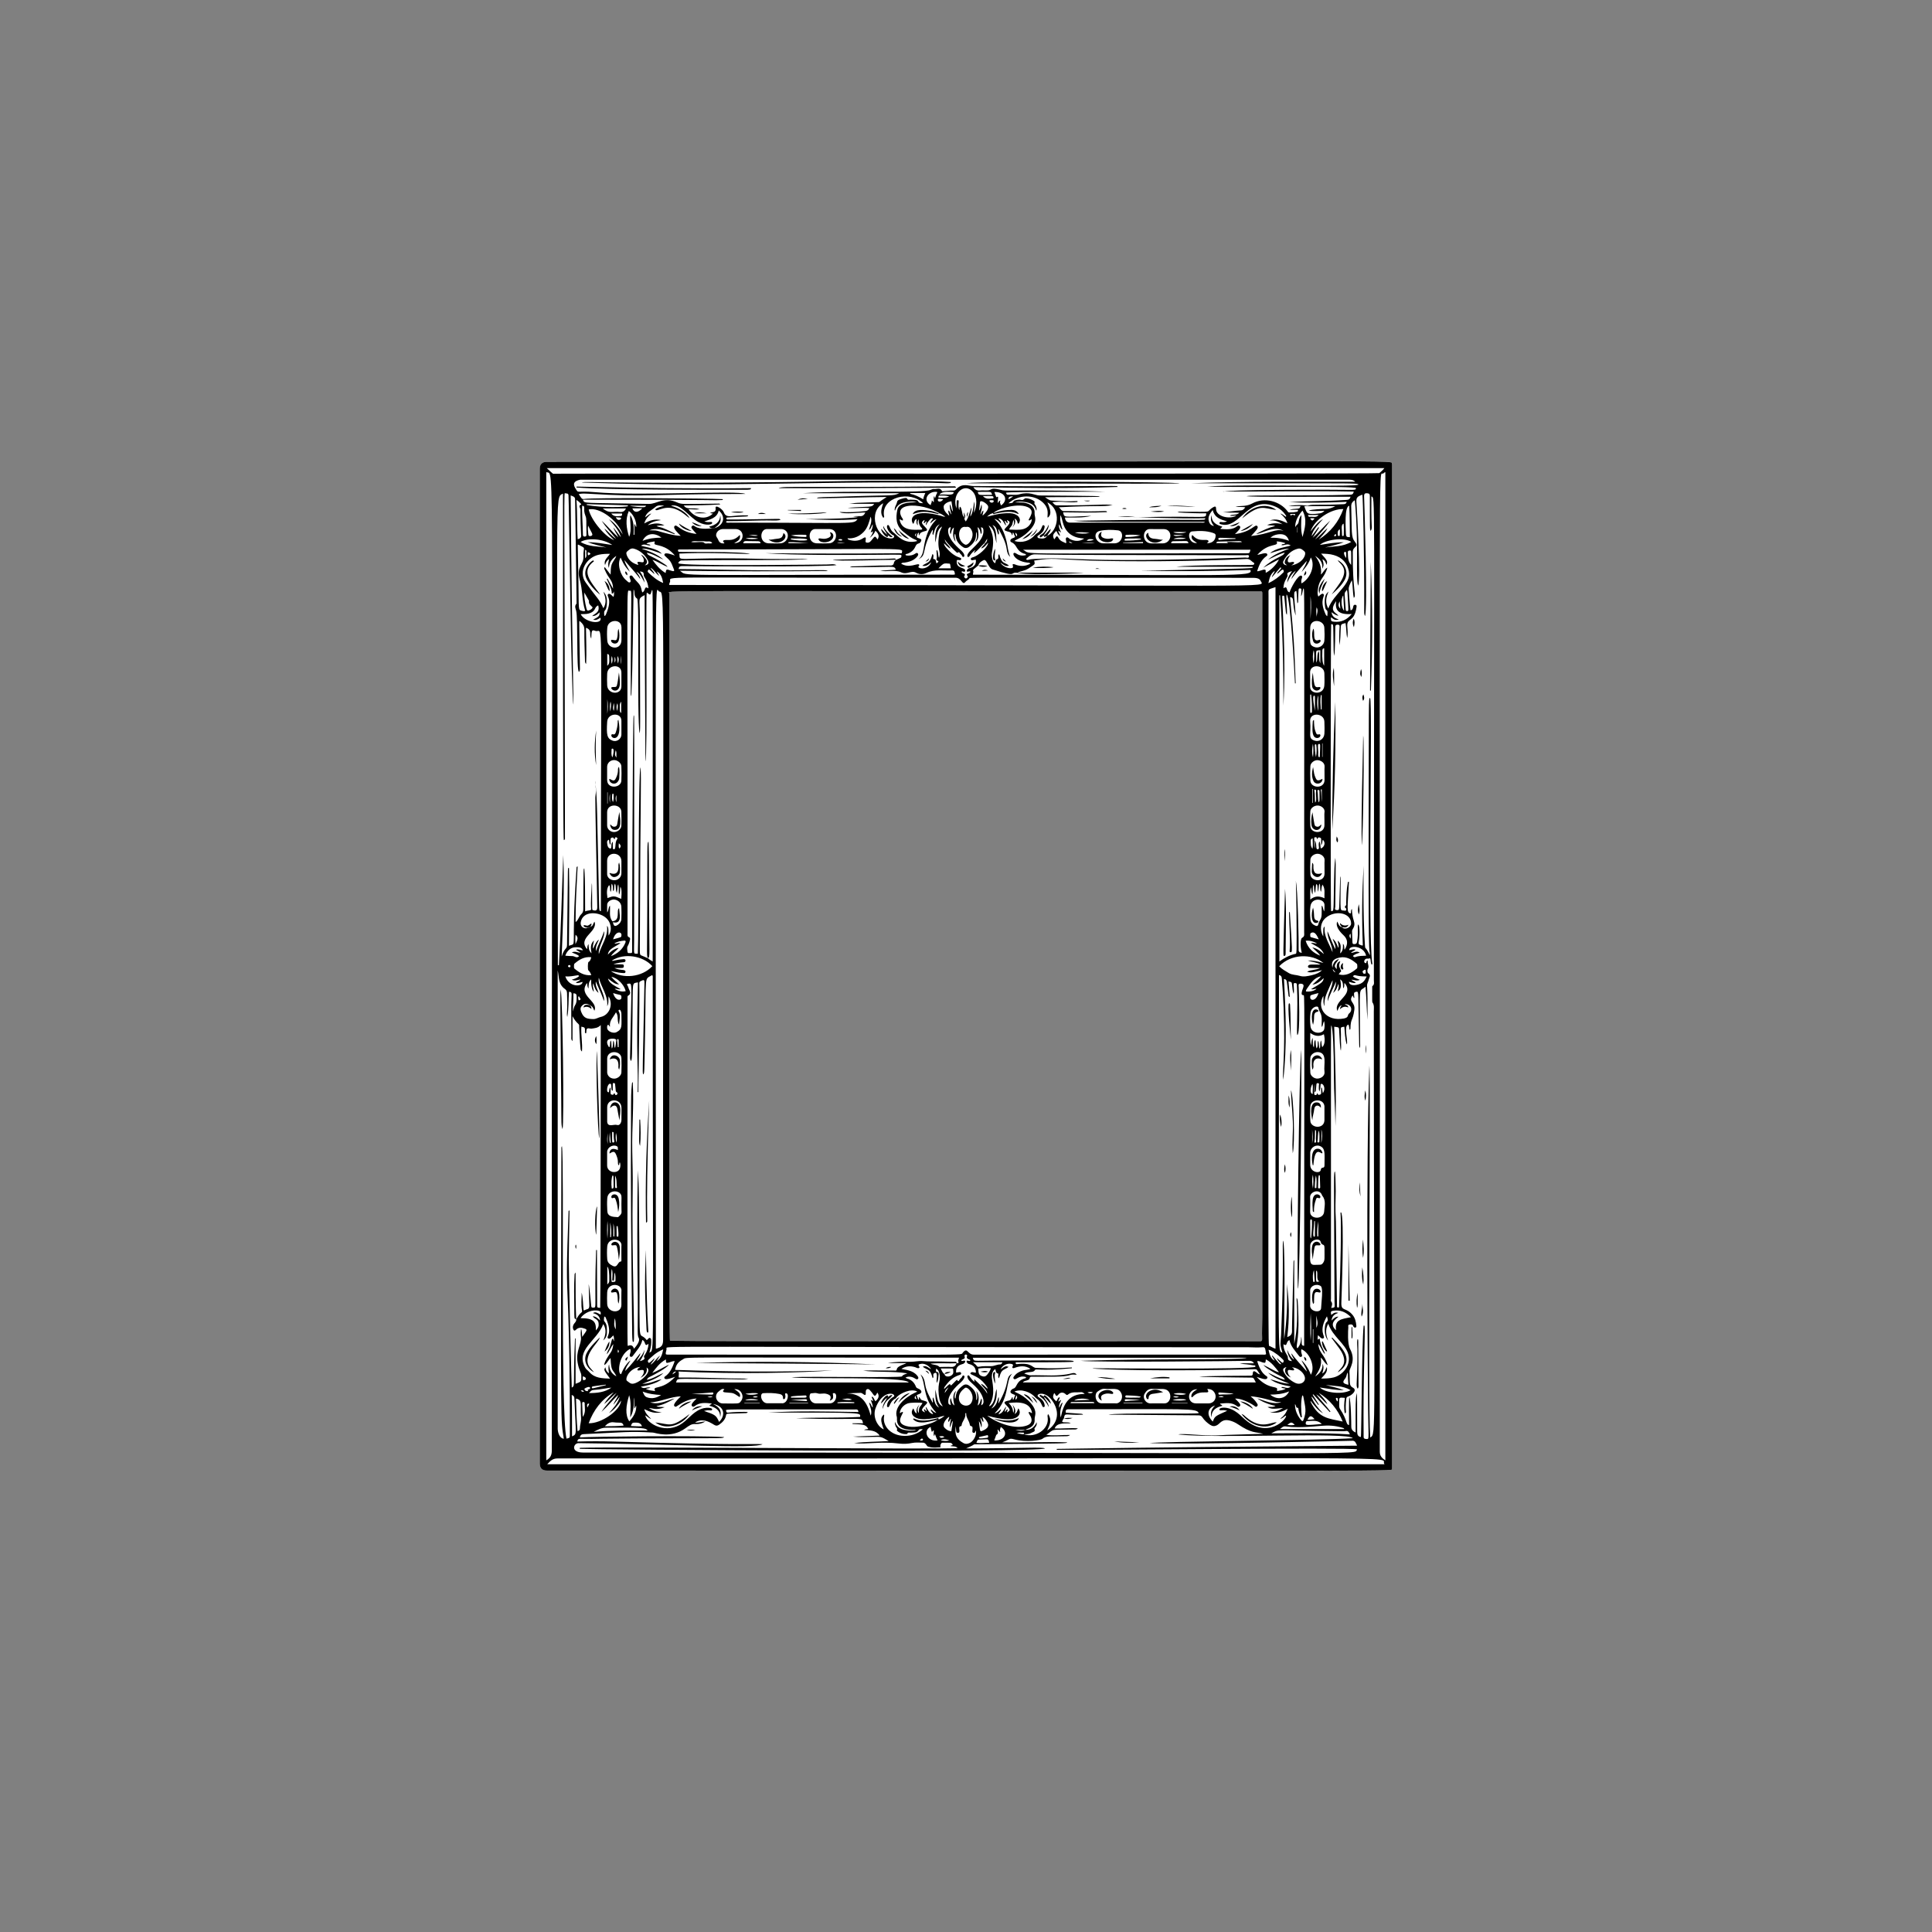 <?xml version="1.0" encoding="UTF-8"?><svg xmlns="http://www.w3.org/2000/svg" id="Layer_167d47b8d1482d" data-name="Layer 1" viewBox="0 0 360 360" aria-hidden="true" width="360px" height="360px">
  <rect x="0" y="0" width="360" height="360" fill="#808080" stroke="none"/>
  <defs><linearGradient class="cerosgradient" data-cerosgradient="true" id="CerosGradient_ide8e861cf0" gradientUnits="userSpaceOnUse" x1="50%" y1="100%" x2="50%" y2="0%"><stop offset="0%" stop-color="#d1d1d1"/><stop offset="100%" stop-color="#d1d1d1"/></linearGradient><linearGradient/>
    <style>
      .cls-1-67d47b8d1482d{
        fill: #fff;
      }
    </style>
  </defs>
  <path class="cls-1-67d47b8d1482d" d="M259.39,273.62V86.46c-.52-.83,10.13-.42-157.46-.42q-1.34,0-1.34,1.32v185.33q0,1.33,1.33,1.33c168.45,0,157.02.23,157.48-.4ZM235.21,245.45c0,1.33-.1,2.66-.03,3.99.02.38-.12.52-.49.47-.59-.07-109.56.14-109.85-.12-.27-.23-.07-138.84-.1-139.19-.06-.65-7.81-.43,109.57-.43,1.01,0,.9-.17.9.93,0,24.45,0,110.46,0,134.34Z"/>
  <g>
    <path d="M259.39,86.46v187.16c-.46.62,10.98.4-157.48.4q-1.33,0-1.33-1.33V87.36q0-1.31,1.34-1.31c167.6,0,156.94-.41,157.46.42ZM174.79,264.16l.03-.02c-1.16.16-2.15.39-3.23.29-1.25-.11-2.19-1.02-1.4-1.99.2.3.18.74.65.94-.21-.71.08-1.21.49-1.66-.25.48-.56.95-.15,1.59.07-.39.01-.71.15-1.02.14-.31.44-.52.56-.88-.64-.07-2.2-.1-2.76.1-.83.3-1.47,1.1-1.45,1.82.19-.07.33-.29.58-.21.04.41-1.58,1.99.61,2.6,1.3.36,2.72.05,3.92-.31.67-.2,1.35-.39,1.91-.85.46-.1,1.02-.48,1.31-.76-.42.1-.84.15-1.22.36ZM176.01,256.06l-.02-.02c.13.72,1.3.5,1.58-.05.12-.23.04-.56.03-.85,0-.14-.16-.14-.26-.14-.66,0-1.31,0-2.05,0,.22.43.34.83.73,1.06ZM179.67,96.36c.02.07.03.13.05.2-.05.24.1.39.24.61.59-.83.71-1.77,1.05-2.61.08.54-.22,1.03-.19,1.71.53-.93.57-1.82.68-2.8.21.73,0,1.35-.03,2.1.58-1.18.68-2.9-.17-3.91-1.54-1.84-4.04.27-3.09,3.07.12-.95-.07-1.55.26-1.54.4,0-.09.9.27,1.86.1-.23-.03-.45.17-.64.22.22.22.49.3.73.13.41.08.9.45,1.22ZM183.93,96.25c.56-.03,2.11-.71,4.33-.62,1.25.05,2.28.95,1.52,1.97-.24-.09-.15-.35-.26-.51-.12-.16-.18-.37-.47-.45.33.72-.03,1.2-.43,1.67.27-.42.47-.85.21-1.45-.12.38-.13.69-.25.97-.12.3-.46.46-.53.85.91.01,1.77.13,2.62-.09.9-.24,1.58-1.05,1.58-1.83-.21,0-.33.34-.59.15.09-.42,1.36-1.77-.2-2.43-2.17-.92-6.2.67-6.3,1.11-.65.16-.59.17-1.22.65ZM174.95,95.66l.02.02c0-.17-.16-.2-.27-.26-1.08-.54-2.2-.93-3.4-1.11-2.07-.33-4.35.1-3.31,2.03.11.19.32.36.25.62-.26.08-.39-.22-.62-.17.39,2.23,2.71,1.92,3.98,1.91.1,0,.23,0,.25-.19-.45-.45-.74-1-.65-1.73-.35.35-.21.72-.17,1.11-.38-.36-.23-.78-.25-1.18-.52.21-.35.75-.64.9-.83-1.26.42-2.85,5.3-1.47.19.05.37.19.71.1-.47-.2-.74-.57-1.2-.59ZM183.42,101.22c-.63.6-1.18,1.29-1.89,1.83-.11-.26.22-.32.16-.54-.26.16-.72.6-1.04,1.12-.16.26-.47.19-.39-.18.21-1.01,3.11-2.48,2.99-4.61-.02-.27-.05-.56-.47-.58.08.42.25.8.07,1.25-.24-.23-.15-.51-.26-.72-.11-.2-.18-.42-.44-.56.32,1.51.21,2.37-.44,2.76.41-.64.4-1.24.23-1.86-.27.28.44,1.43-1.4,2.79-.34.25-.74.26-1.05.06-1.77-1.18-1.25-2.3-1.55-2.51-.23.54.07,1.01.12,1.49-.61-.8-.49-1.7-.31-2.66-.49.3-.42.8-.62,1.25-.26-.48,0-.89.03-1.34-.42.09-.49.38-.49.7,0,1.36,1.31,2.69,2.33,3.58,1.25,1.1.45,1.58.3,1.14-.1-.29-.41-.4-.53-.68-.09-.22-.32.17-.49.01-.4-.35-1.84-1.73-2.23-2.46.05.74.79,1.04,1.08,1.72-.57-.2-.81-.69-1.26-.99.09.41.29.65.49.88,1.87,2.16,2.82,1.56,2.74,2.09-.05.35-.65.02-.8.2-.29,1.69,1.7,1.22,1.54,2-.08.36-.56-.11-.66.14.02.42.94.19.5.83-.11.16.07.28.19.37.13.11.25.02.35-.08.11-.11.19-.21.04-.38-.41-.45.45-.36.58-.74-.15-.13-.29-.06-.43-.03-.08.02-.18.04-.24-.05-.08-.11,0-.19.05-.29.15-.28.42-.29.67-.37.73-.25,1.05-.78.94-1.51-.07,0-.13.01-.2.02-.26.03-.65.2-.72-.07-.1-.35.35-.37.59-.47,1.53-.66,2.77-2.28,2.59-2.62-.35.4-.64.85-1.25,1.06.15-.45.57-.59.68-.95.32-.2.45-.5.42-.89-.16.28-.32.56-.48.84ZM109.92,187.29l.02.02c-.55-.34-1-.35-1.38-.01-.42.37-.49.7-.23,1.32.47,1.14,1.07,1.24,2.23,1.27.51.01.92-.3,1.38-.4,1.57-.32,2.41-2.25,1.46-3.85-.08.7.08,1.31-.26,1.84.21-1.96-1.1-3.44-1.55-5.29-.32,1.2,1.24,3.21.95,4.35-.41-1.17-.44-1.2-1.52-3.67-.1.84.3,1.46.51,2.14-.59-.43-.79-1.08-.98-1.79-.21.57.1,1.03.09,1.59q-.52-.6-.49-2.31c-.49.45-.48,1.03-.48,1.68-.28-.34-.21-.69-.28-1.02-1.8,2.38,2.2,3.36,1.36,5.18-.32-.74-.34-.76-.83-1.05ZM250.09,172.8l-.03-.02c.57.61,1.69,0,1.7-.68.02-2.02-2.91-2.59-4.71-1.09-1,.83-1.21,2.26-.48,3.47,0-1.63-.04-1.5.27-1.87-.24,1.84.88,3.24,1.45,4.82.01-1.38-1-2.51-.93-3.9.37.79.2.6,1.43,3.32.18-.7-.27-1.22-.47-1.93.62.48.8,1.07,1.04,1.71.21-.51-.12-.91-.08-1.36.59.6.63.87.44,2.39.56-.47.53-1.11.52-1.81.34.34.16.75.31,1.12.68-1.06.61-1.96-.24-2.74-.68-.63-1.53-1.68-1.12-2.51.35.81.36.83.9,1.09ZM109.55,172.91c.17-.08.38-.06.5-.25.47-.07.44-.59.73-.91.68,1.93-3.25,2.94-1.39,5.12.08-.3,0-.64.28-.94.02.63,0,1.21.55,1.7-.12-.86-.31-1.66.46-2.39-.08.6-.31,1.05-.16,1.54q.6-1.48,1.08-1.68c-.3.65-.67,1.27-.55,2.12.46-1.32,1.14-2.44,1.49-3.7.32,1.07-1.2,3.06-.95,4.25.5-1.78,1.79-3.32,1.51-5.22.38.14.23,1.27.3,1.78.73-1.05.47-2.54-.58-3.38-1.34-1.08-4.19-1.26-4.6.85-.16.81.52,1.37,1.34,1.11ZM190.79,267.23c0-.11.11-.28-.12-.28-.4,0-.8-.05-1.2.07.45.08.87.29,1.34.19,0,.02.01.05.03.06,2.07.71,4.63-.92,4.39-3.06-.02-.2-.09-.42.06-.73.77,1.06.35,2-.16,3.07,1.77-1.13,2.47-3.12,1.12-5.29-1.5-2.41-3.57-1.44-2.71-.93.54.33,1.02.8,1.1,1.42.02.15.11.38-.15.44-.2.05-.25-.15-.31-.28-.53-1.22-.7-.9-1.43-1.69-.73-.79-2.41-1.49-3.72-.93.19.2,1.84.64,3.18,2.34,1.2,1.52.53,2.15.58,2.86.1,1.58-1.55,1.71-1.72,1.95h-1.86c.62.15,1.24.28,1.85-.01,1.04.05,1.69-.51,2.11-1.42.14.75-.48,1.07-.42,1.22.24.58-.28.58-.55.75-.43.26-.92.28-1.41.25ZM195.11,99.9s.04-.03.05-.06c2.03-.99,2.67-4.85,0-6.24.72,1.58.75,2.33.08,2.86-.23-.3.48-1.52-.92-2.83-1.6-1.5-4.48-1.55-6.42.15.44-.05.79.05.97-.39.06-.16.93-.39,1.46-.24.4.11.51-.32.83-.31.88.03,1.71.59,1.64.71-.21.35.15.51.22.75.07.24.23.47.08.87-.31-1.16-1.16-1.48-2.12-1.63-.63-.1-1.26-.11-1.88.07.38.02.75.02,1.13.02,1.32-.01,2.66.64,2.55,1.98-.06.66.62,1.32-.61,2.85-1.45,1.8-3.02,2.09-3.14,2.35,1.44.42,2.86,0,3.84-1.15.38-.44.82-.33,1.28-1.46.06-.15.1-.41.33-.33.25.08.17.34.13.52-.14.68-.57,1.01-1.09,1.36-.11.07-.25.12-.21.29.03.15.16.24.28.25.55.07,1.12.18,1.5-.39ZM133.19,98.4c.18-.07.37-.13.55-.23,1.25-.72,1.35-2.09.18-3.05-.28,1.5-1.86,1.71-2.68,2.04.96.31,1.43-.11,1.47.27.03.34-1.14.59-2.5-.11-1.83-.94-3.36-3.59-5.19-3.08,1.56.4,3.01,1.36,3.48,2.33-.37-.26-.71-.56-1.07-.83-3.19-2.44-5.08-.02-5.34-.85.5-.36,1.1-.49,1.69-.65-.57-.07-1.19-.18-1.65.23-.71.63-1.7.99-1.92,1.94.43-.28.7-.64,1.16-.72-.58.49-1.08,1.01-1.32,1.85,1.03-.59,2.03-.89,3.12-.63-1.13.14-1.94.44-2.47.96,1.36-.45,2.09-.45,3.11.02-.52.07-1.01-.03-1.48.13.65.34.44-.12,3.4,1.4-.02.04-.04.08-.06.12-.89-.27-3.05-1.45-4.66-.72.55.03,1.02-.04,1.48.09,1.08.32,3.23.96,4.35.93-.5-.5-1.5-1.4-1.15-1.81.44-.52,1.03,1.15,4.1,1.46-.83-.94-1.16-1.18-.84-1.47.23-.21.41-.02.59.09,1.01.65,2.7.36,3.66.28ZM182.26,105.38c-.75.64-1.03.8-.94.95.15.25-.07.5-.02.76,49.17,0,52.28.46,51.69-.89-6.87.25-13.75.27-20.49.16,22.84-.5,20.86-.39,20.9-.75h-14.2c2.68-.4,13.56-.27,14.29-.36.27-.04.27-.32.16-.38-.45-.22-.69-.74-1.34-.71-9.85.49-22.87.5-29.01.3-6.75-.22-6.93-.61-10.6,0,.15.57.15.64-.19.89-1.41,1.02-1.5.88-2.79,1.27,0,.03.01.05.02.08h12.24c-.13.1-9.75.52-12.05.09-2.23-.42.32,1.03-4.97-.68-.86-.28-1.08-2.02-1.68-1.73-.46.22-.84.49-1,1h.01ZM166.95,104.32c.92-.4,1.03-.36,1.01-.77-.02-.24.38-.21-4.99-.17-5.91.04-14.53.1-20.41-.3,8.5.09,16.99.1,25.49,0-.12-1.14,4.02-.7-40.96-.7-.63,0-.77-.01-.76.18,0,.12.06.23.17.26.33.09,12.2-.13,13.23.42-4.38-.14-8.75-.29-13.14-.09.19,1.76-1.35.57,15.15.98,2.98.07,5.96.02,8.81.02-1.14.33-16.69.14-23.55.29-.29,0-.63.3-.59.5.15.63,27.72.24,27.78.24.56,0,1.13-.17,1.68.12-1.73.37-26.9.21-28.72.18-.41,0-.66.09-.69.55,2.4.01,4.79.06,7.18.11,18.3.39,20.13-.15,20.59.26-9.18.08-18.35.07-27.53-.05,1.57,1.09-2.95.74,50.39.73.28,0,.57.05.85-.05-.07-.34,0-.77-.54-.74-1.6.08-3.23-.27-4.78.47-.61.29-1.31.3-1.93-.05-.92-.51-1.67.46-2.78-.07-1.1-.53-2.66-.03-3.92-.3.97-.06,1.94-.12,2.93-.19-.33-.84-.16-.45-8.54-.45.21-.16.44-.17.68-.17,2.22-.03,4.43-.19,6.65-.16.4,0,.8.04.87-.55.02-.19.25-.35.38-.52l-.02.02ZM178.25,254.02c.23.03.45-.04.34-.29-.12-.28.08-.49.1-.75-54.59,0-50.48-.19-51.48.34-.8.43-1.27.99-1.41,1.94,9.8.34,19.57.44,29.36.09-5.4.44-17.49.76-28.75.21.2.41-.02.75.07,1.13,4.33-.05,8.64.19,12.95.2-1.1.26-1.05.1-6.31.08-7.66-.03-6.78-.24-7.15.64h43.37c-.68-1.23-19.67-.54-21.86-.99,3.56-.18,20.41.14,20.59-.15.23-.37.64-.39,1-.57-2.74-.43-5.51-.16-8.24-.49,1.06-.09,2.06-.03,5.79-.03.18,0,.42.1.48-.21.07-.38.38-.51.67-.68.36-.2.77-.28,1.14-.5h-3.49c1.41-.26,2.83-.26,4.25-.24.78,0,1.55-.2,2.31-.13.95.09,1.91.05,2.86.07.98.02,1.95.03,2.93.06.19,0,.48-.09.5.27-1.62.08-3.24-.09-4.88.08.53.28,1.22.13,1.67.61.04.04.17,0,.25,0,.64,0,1.28-.04,1.92,0,.55.03.84-.22,1.01-.69ZM120.78,178.56h-.02c.21.24.5.38.86.6,0-74.16.08-69.08-.15-69.18-.33,1.12-.29.86-.95.43-.24.21.16,31.03-.25,31.42-.04-10.31-.14-20.62-.15-30.94-1.35.68-.9.64-.89,3.8.08,23.23.09,21.23-.06,21.93-.5-3.16.02-24.8-.45-25.08-.77-.47-.31-1.28-.66-1.7-.14,6.68-.12,13.28-.42,19.87-.09-.16-.11-.32-.11-.49,0-20.6.34-19.14-.23-19.13-.62,0-.32-4.29-.37,64.13,0,.63.66.17.43,1.04-.36,1.39-.61.79-.44,2.06.05.41.35.24.56.27.23.04.33-.07.31-.3-.01-.14.09-43.68.28-43.99.18.22.09-2.44.09,41.96,0,2.68-.19,2.46.69,2.44.21-4.23.07-34.63.5-34.7.19,1.71-.04,6.43-.11,30.69-.01,4.23-.13,4.19.31,4.36.41.15.81.35,1.22.53ZM107.37,245.81c.29-.44.54-.92.97-1.25.11-.08.15-.17.12-.33-.23-1.12-.06-2.24-.07-3.37.26,1.09.23,2.21.36,3.31.26,0,.4-.17.59-.2.42-.08.48-.35.47-.73,0-.06-.12-3.57-.12-3.96.16.61.44,3.66.48,4.1.02.29.18.29.4.28.71-.02.13.02.51-10.73.05,0,.1,0,.15,0,0,3.55.01-.88.04,10.17,0,.56,0,.56.57.6-.04-.68.1,6.94.1-52.69-.55.58-1.15.57-1.71.66-.26.04-.61-.16-.82.01-.22.18-.1.55-.19.82-.02.06-.05.07-.14.03-.14-.13-.07-.34-.07-.53-.03-.54-.02-.54-.68-.7-.11,1.52.24,3.03.11,4.64-.28-.24-.25-.47-.27-.68-.14-1.3-.17-2.61-.25-3.92-.01-.17.05-.36-.11-.5-.47-.42-.83-.91-1.13-1.49v4.64c-.28-.27-.23-.53-.22-.75.03-2.64-.09-5.28.05-7.92.02-.38-.12-.51-.49-.52-.12,1.53-.01,3.07-.32,4.71-.1-.46-.05-.77-.04-1.07.06-1.13.05-2.26,0-3.39-.02-.34-.11-.56-.4-.77-.65-.45-.97-1.09-1.1-1.89-.08-.52-.12-1.05-.24-1.57,0,.06,0,85.36,0,85.44.03.75.39,1.79,1.14,1.82-.58-3.68-.59-.74-.45-53.89,0-.21-.04-.42.1-.62.46,2.65-.3,49.85.85,54.5.62-.15.62-.15.62-.74,0-.88.06-11.26-.29-22.5-.07-2.26-.21-4.52-.24-6.78-.05-4.08.18-8.16.29-12.24,0-.09-.04-.23.17-.26,0,.23,0,.45,0,.67-.04,2.82-.11,5.63-.13,8.45-.01,2.65.53,23.84.56,23.89.71-.4.2-.22.6-9.16.04,0,.07,0,.11,0v8.45c1.1-.41,1.09-.41,1.07-1.48-.02-.75-.42-.91-.69-2.47-.38-2.2.78-3.47.62-4.75-.07-.52-.05-1.04.01-1.56.23.45.14.96.23,1.52.77-1.13,1.06-1.32.52-1.52-.61-.22-1.2-.33-1.72.22-.22.23-.38.13-.48-.14-.15-.42-.03-.8.24-1.11.2-.23.37-.44.32-.76l-.02.02ZM198.22,264.33c-.16.18-.27.39-.3.63.49.18,1.02-.06,1.61.23-.84.13-2.52-.26-3.02.98,1.45.07,2.85-.14,4.34-.02-.25.23-.46.21-.65.21-4.82.11-3.54-.19-5.23,1,1.45.22,2.89-.01,4.44.03-.34.26-.62.22-.87.23-2.84.1-3.55-.15-4.33.5-.26.22-2.91.7-5.18.09-1.12-.3-.71,0-2.28.55,4.05.11,8.08-.15,12.12,0-.3.21.9.21-17.12.37-.09,0-.2-.01-.26.03-.41.3-.91.45-1.47.73,10.83,0,14.02-.31,14.71,0-.78.84-84.79.21-86.7.08,0-.06,0-.13.01-.19,5.9-.24,69.57.34,70.39.04-.35-.38-.84-.28-1.29-.36.07-.22.29-.06.38-.2-.16-.54-.45-.42-1.93-.43-.23,0-.46.48-.33.85-.71.03-1.41.14-2.11-.07-.18-.05-.31-.04-.45-.25-.15-.23-.36-.54-.7-.54-.69,0-1.38-.08-2.06.06-.77.16-1.54.2-2.32.11-3.62-.45-6.04.18-8.47-.09,2.11-.27,4.24-.24,6.45-.38-1.4-.82-1.4-.8-2.7-.78-1.27.02-2.54.1-3.95-.05,1.72-.07,3.3-.13,4.96-.19-.72-1.03-1.79-.96-2.9-1.04.34-.22.6-.09.77-.22-.51-.95-1.22-.78-2.93-.91,0-.04,0-.08,0-.12h1.97c-.4-1.4.6-.49-12.52-.94,3.99-.19,7.99-.02,11.97-.25,0-.8,1.12-.81-17.07-.81,5.58-.35,11.17-.19,16.75-.1-.02-.6-.43-.47-.74-.47-25.63-.01-23.95-.12-23.9.28.03.24.12.34.39.3.67-.09,3.21-.21,3.65-.09-.17.22-.36.19-.52.19-3.51.16-3.46-.06-3.55.44-.15.77-.66,1.28-1.28,1.71-.31.22-.59.24-.92.03-1.13-.7-2.28-1.25-3.57-.44.67.11,1.22-.18,1.93-.18-.64.38-1.22.5-1.82.47-.78-.04-1.1.22-1.96.83-2.67,1.91-5.56.79-5.99.76-4.47-.27-5.35-.04-12.9.29-.42.02-.64.17-.72.61,1.95-.16,22.26-.37,26.9-.06-.24.2-.39.21-3.19.21-24.42.03-19.12.18-23.63.11-.37,0-.51.15-.56.51,2.27-.06,4.5-.07,6.74,0,24.31.71,24.96.38,27.78.49-1.19.89-17.22-.03-34.3-.19-.92,0-1.54,1.75.87,1.75,150.68-.01,143.48.56,144.21-.59-.65-.39-52.13.19-55.96.07,0-.05,0-.11,0-.16,18.64-.29,37.28-.45,55.94-.6.03-.13-.12-.26-.18-.42-.15-.41-.42-.54-.87-.49-.06,0-29.58.73-37.57.43,1.34-.3,31.92-.5,37.83-.91-.55-1.18-25.25.1-32.49-.7.82-.26,4.65.29,7.11.18,3.27-.14-1.53,0,8.71-.3-1.51-.4-2.13-.04-4.72-1.78-.39-.26-.81-.47-1.25-.61-1.71-.56-2.01.46-2.67.8-.42.22-.81.21-1.24-.07-.59-.39-1.09-.84-1.47-1.42-.19-.28-.39-.35-.71-.36-3.04-.01-14.36-.13-16.8-.13,1.57-.4,16.46-.05,16.85-.29-.45-.94-1.96-.71-24.07-.71-.46,0-.75-.03-.74.5,0,.22.23.15.37.16,2.79.2,2.72.13,2.87.34-3.41.17-3.33-.52-3.58.71v-.02ZM235.21,111.11c0-1.1.11-.93-.9-.93-117.38-.01-109.63-.23-109.57.42.03.35-.16,138.96.1,139.2.29.25,109.26.05,109.85.12.36.04.51-.09.49-.47-.06-1.33.03-2.66.03-3.99,0-23.88,0-109.89,0-134.34ZM248,243.72c.91-.09.67-.09.67-1.17-.12-25.38-.16-23.99.09-24.26.11.85.07,1.6.11,2.35.08,1.71-.07,3.41-.02,5.12.09,3.17.03-4.08.28,17.57,0,.16-.01.32.22.31.2,0,.17-.15.17-.28.7-19.21.05-17.22.35-17.46.71.36.07,16.84.07,16.89-.03,1.62.82.74,2.07,2.2.51.6.67,1.33.73,2.09.04.4-.46.4-.59.01-.13-.39-.47-.31-.72-.27-.31.05-.17.36-.19.56-.04.49-.2,3,.33,3.99,1.18,2.23-.16,3.57-.12,4.2.14,2.1-.14,2.59.64,3,.92.48-.24,1.45-.89,1.65-.25.07-.32.22-.35.47-.27,2.52.2,2.4-.26,2.68-.21-1-.13-1.94,0-2.86-.04-.03-.06-.05-.08-.05-.99-.08-1.01-.08-.97.9.02.41-.09.83.18,1.22,1.36,2.04,1.03,2.9,1.66,2.95,0-.49-.05-4.74.04-5.22.32.71.37,4.82.37,5.5,0,.59.28.87.81,1.12,0-5.38-.04-6.14.2-7.37.08.83.09,1.15.09,7.25,0,.49.14.87.68.96.13-.11.17-17.23.52-20.75.05,0,.11,0,.16,0,.2.77-.28,9.6-.16,20.71,0,.38.27.39.55.41.6.04.29.12.26-8.6,0-.19-.4-43.09.26-60.98.28,1.72-.31,62.05.16,69.29,1.17-.69.68.98.67-79.39,0-.56.12-1.15-.25-1.67-.06-.09-.06-.03-.05-2.79,0-.09-.01-.22.04-.26.42-.29.27-.72.27-1.09.02-93.95.28-89.66-.46-90.15-.02.44-.03,4.29.06,5.5.02.28.04.58-.19.93-.17-.33-.15.05-.16-6.41,0-.28,0-.53-.37-.59-.54-.09-.72.05-.7.6.04,1.21.71,21.21.16,22.27-.17-.36-.14-.73-.14-1.09.05-10.23-.25-21.14-.34-21.53-1.01.35-1.17.56-1.11,1.47.11,1.66.83,13.72.33,15.5-.53-1.4.17-7.14-.63-15.95-.5.31-.69.65-.67,1.22.16,4.69-.08,5.59.69,6.54.85,1.05-.39.75-.4,1.9-.05,7.43.73,8.06.19,8.55-.23-1.11-.15-2.19-.36-3.3q-.62,1.18-.59,1.6c0,.06.2,3.28.34,4.01.75-.11.23-1.11.91-1.02.29.04.22.31.2.48-.44,2.95-1.85,1.81-1.71,3.58.05.7.14,1.42-.03,2.13-.18-.92-.14-1.86-.3-2.79-.87.21-.86.21-.9,1.03-.05,1.03-.05,2.06-.22,3.08-.08-.5-.07-2.59.01-3.39.03-.31-.06-.43-.4-.42-.34.01-.39.17-.4.46,0,.66-.04,4.72-.2,5.36-.07-.36-.1-.73-.11-1.09-.11-4.85.08-4.89-.46-4.8-.08.76-.14,53.18-.01,53.44.59.01.42.16.56-5.94.03-1.33.04-2.66.22-3.98.17.6,0,6.18,0,9.11,0,.22-.23.56.23.62.41.05.48-.03.5-.62.03-.89,0-.12.19-5.68.1.22.08.4.08.57-.02,6.31-.21,5.72.66,5.83.13.02.29.08.35-.08.05-.12.07-.29-.05-.37-.23-.16-.23-.3-.03-.46.18-.14.1-.33.1-.49.03-1.24.05-2.49.29-3.71.02-.11-.03-.29.22-.26-.26,5.11-.47,5.69.29,5.91.2-.22-.03-.57.27-.84.01.81.13,1.52.36,2.23.37,1.09-.36,1.49-.34,1.9.1,2.39-.03,2.41.41,2.41.32,0,.47-.09.53-.43.32-1.76-.02-3.1.23-3.23.31.42.27,2.27.07,3.28-.06.3,0,.47.3.53.14.03.27.16.47.09-.2-4.95-.17-9.91.17-14.86-.04.38-.17,9.02.22,14.75.07,1.09.01,0,.92,1.96,0-2.16-.28,4.09-.23-20.12.06-28.66-.04-27.75.28-27.82.49.72-.45,43.71.39,49.35.02.11.09.27-.11.32-.22-.36-.12-.78-.25-1.14-.13-.08-.22.03-.32.03-.11,0-.22-.01-.33,0-.29.01-.54.34-.47.62.03.12.12.18.23.22.18.06.15-.1.18-.19.03-.12.02-.28.26-.26-.16.51.35,1.01-.03,1.56-.11.17-.06.66.08.75.63.41.18.84.1,1.26-.07.37-.32.68-.3,1.08.11,2.01.08,2.62.08,6.36-.17-2.02-.18-4.06-.37-6.16-1.37,1.15-1.04-.89-1,10.66,0,.22.04.44-.09.76-.13-.51-.04.55-.19-6.03-.1-4.46.05-4.57-.52-4.44-.47.11-.34.37-.28,1.07,0,.06-.03.08-.1.06-.06-.14-.14-.3-.21-.46-.9,1.2.51,1.17.31,2.69-.29,2.16-.69,1.5-.73,3.51,0,.09-.04.16-.14.19-.12-.31-.06-.66-.23-.96-.98.17,0,3.16-.31,3.7-.36-1.07-.33-2.2-.46-3.3-.97.12-.57.05-.63,2.11-.02.78.11,1.56-.01,2.35-.15-.24-.24-2.2-.33-3.95-.03-.5-.24-.41-.91-.51.16,6.19.43,12.35.23,18.5-.03-3.12-.29-6.23-.29-9.35,0-4.99-.19-8.89-.47-9.37-.11.2-.07-3.46-.07,50.93,0,.16-.06.37.01.46.35.4.15.81.03,1.22ZM224.6,97.32c-.29-.14-.54-.09-.78-.09-21.63-.01-21.34.05-23.67-.19,25.22-.45,24.4.15,24.42-.47-5.44.1-10.88-.15-16.31-.33.46-.04.91-.03,1.37-.05.87-.03,1.71.2,2.58.18,13.22-.3,12.39.41,12.56-.72-1.76,0-3.51-.03-5.37-.18.32-.17.54-.11.76-.11,6.55,0,4.2.19,5.88-.83.4-.24.57-.17.56.3-.01,1.43,2.5,1.99,3.76,1.27-.37-.12-.75.15-1.2-.04.62-.26,1.31-.03,1.77-.51-1.03-.06-2.04,0-3.05-.11,1.11-.03,2.2-.29,3.31-.33.4-.01.61-.24.85-.57-.6-.15-1.15.02-1.81-.19,1.19-.08,2.08,0,3.07-.52,2.38-1.28,5.27-.38,6.6,1.42.08.1.15.24.3.24.51,0,1.02-.03,1.52-.15.1-.02.16-.15.14-.35h-1.54c.37-.14.74-.15,1.12-.18.74-.05.74-.06.89-.51-.75-.02-1.5.07-2.24-.06,3.56-.34,3.16.18,3.82-.07.61-.23,2.28-.02,6.44-.22.3-.01.5-.09.59-.44-3.64.17-7.25.21-10.69.07,4.51-.31,5.45-.09,10.66-.43.38-.02.63-.13.74-.59-8.22,0-18.07.07-19.36-.09.48-.28,10.93-.02,19.29-.28.41-.01.59-.16.67-.59-8.19-.17-16.35.04-24.42-.02,1.21.16-3.66-.33,19.14-.33,5.48,0,5.7.18,5.69-.28,0-.48-20.37-.09-27.67-.3,5.75-.53,31.19.25,27.83-.51-.33-.07-2.48-.09-2.59-.09-7.09-.03-8.42-.02-28.3-.02,10.2-.39,20.4-.25,30.6-.28-.41-.42-.92-.38-1.42-.38-146.92,0-142.92,0-143,0-1.09.21-1.47.7-.88,1.63.64,1.02,0,.37,3.59.69,8.61.77,26.77-.39,28.08.33-17.64,0-18.03.66-29.29-.04-.56-.03-1.13-.08-1.77.07.47.72.55.99.99.91,1.57-.29,23.49-.11,25.84.03,0,.05,0,.11,0,.16-2.57.12,1.82-.06-26.06-.06.4.78-.61.53,12.29.79,1.53.03,2.76-1.4,5.29-.27.93.41,1.16.27,7.53.22.16,0,.36-.07.49.14-2.26.17-4.5.16-6.8.2.64.95,1.62.26,2.97.71-.69.09-1.39-.02-2.09,0,1.18,1.7,3.25,2.06,4.54.81-.14-.11-.35.03-.49-.16.49-.18,1.12-.02,1-.88-.1-.72,1.29.17,1.52.77.52,1.35,1.57.44,4.56.6-.11.31-.07.12-3.88.39-.3.02-.22.35-.03.37.4.05,9.02-.11,9.25-.11.52-.01.61.02.66.19-.5.13-.98.12-1.46.11-2.73-.07-5.46.14-8.19.12-.17,0-.42-.1-.49.21.25.14.52.07.78.07,23.96.01,22.86.34,23.73-.64-3.32.25-6.51.12-9.69-.02.66-.02,8.19-.02,9.86-.41-.31-.03-.61-.05-1.02-.09,1.35-.22,1.78.34,2.31-.73-.69-.05-4.16.42-4.81-.1,1.66.11,3.2.02,4.75-.16.37-.04.62-.17.81-.55-1.38-.16-2.73.1-4.06-.06,4.21-.32,4.51.01,4.95-.75h-5.05c.65.05,1.27-.17,1.92-.18,1.24-.03,2.48-.09,3.72-.13.15,0,.32.02.45-.08.41-.33.86-.58,1.31-.88-4.33.03-8.64.21-13.01.24.13-.17.25-.15.35-.16,1.13-.11,2.26-.08,3.39-.12,10.89-.4,10.3-.07,11.61-.67h-17.92c9.2-.57,22.44.06,23.77-.63.19-.1.43-.16.64-.14.5.04,1.11-.32,1.46.36.06.11.25.03.38.03.58-.03,1.15-.14,1.73-.11.25.02.41-.11.57-.28,1.12-1.18,2.27-.57,3.16-.56,28.49.15,26.72-.2,26.88.17-8.97.31-17.92.19-26.89.04.3.45.67.68,1.22.62.44-.05.89,0,1.33-.01,1.08-.01.47-.62,2.43-.14.8.2.73.17,3.7.16,5.36-.02,10.72.01,16.07.21-2.73.03-18.03-.03-18.66.19.06.22.15.39.36.38.7-.05,1.41.12,2.12-.08,1.97-.55,2.87.21,3.79.22,11.91.09,10.96.09,11.2.25-3.46.08-6.83.02-10.21.08.41.22.74.58,1.22.61,2.25.13,2.79.21,4.84.1,0,.06,0,.11,0,.17-1.53.21-3.09-.22-4.69.05.3.26.43.58.88.58,8.38.03,8.53-.31,10.37-.05-2.15.36-1.95,0-10.06.41.37.21.45.73,1.03.72,1.49-.02,2.97.04,4.46.05,3.48,0,3.38-.22,3.52.13-2.74.15-5.45.06-8.18.04.26,1-.24.88,5.25.66-1.62.42-3.27.28-4.92.31q.12.95.98.95c8.13,0,16.25,0,24.38,0,.24,0,.49.06.78-.09ZM106.85,131.25c-.42-1.55-.83-38.53-.92-39.01-.06-.33-.34-.29-.57-.31-.37-.02-.14-3.96-.09,64.19,0,.14.06.31-.17.41-.1-.14-.2,4.38-.2-64.55-1.62.84-.95-2.38-.95,87.88.06,0,.13,0,.19,0,.41-6.84.55-13.69.82-20.54.25,6.3-.06,12.6-.3,18.9.56-1.75.99-1.24,1-2.18.22-17.33.12-12.16.19-14.29.06,0,.11,0,.17,0,.13,4.81.01,9.63-.01,14.49,1.65-.68.31,1.52,1.42-14.45,0-.13-.02-.28.2-.36-.18,3.46-.39,6.89-.38,10.32.12.02.14-.04.19-.09.37-.39.49-.95.88-1.32.29-.27.37-.56.37-.94.03-8.04.03-7.46.19-7.58.19,2.65.11,5.3.15,8,.4-.18.8-.12,1.12-.29-.13-1.68.09-3.33.12-4.98.05.22.05.44.05.66.03,4.6-.03,4.31.17,4.38.57.2.81.03.8-.56-.04-2.17-.08-4.35-.12-6.52,0-.06-.27-12.94-.24-13.9.02-.55.18-1.11.1-1.65-.08-.53-.06-1.05-.08-1.47-.09.79.18.33.32,6.2.09,3.99.17,7.98.26,11.98.14,6.39.03,6.06.44,6.1,0-58.89.47-51.56-1.05-52.22-.78-.34-.67.23-.75,1.45-.22-.42-.19-.71-.19-1q0-.78-.79-1.02c.02,2.25.13,4.49.03,6.73-.25-.2-.21-.47-.22-.72-.05-1.88-.13-3.77-.11-5.65.01-.78-.38-1.19-.91-1.65-.08.31-.05-.4.08,8.7,0,.28.05.57-.18.81-.5-.35-.15-9.93-.52-11.39-.11-.44-.36-.87.05-1.3.06-.07.03.73-.24-19.16,0-.68-.04-.75-.83-1.04.1,12.99.3,25.96.52,38.93ZM241.44,164.17c.38.84.59,12.04.54,12.7-.04.46.18.67.6.65-.21-.48-.41-2.54.06-2.78.5-.26.37-.65.37-1.02.02-67.46.08-63.65-.13-64.09-.23.53-.14,1.03-.45,1.47.08-1.21.16-1.44-.17-1.46-.39-.03-.28.12-.37,2.26,0,.16.05.34-.15.53-.11-.81-.03-1.57-.19-2.32-.57.16-.45.34-.11,4.6-.81-2.38-.08-3.39-1.06-3.44.78,8.49.75,8.5,1.05,16.06h-.13c-.05-.75-.8-16.39-1.58-16.54-.08,1.22.14,2.44.08,3.75-.22-.27-.16-.1-.48-3.3-.01-.13-.03-.27-.22-.25-.34.03-.14-.21.11,7.13.15,4.46.17,8.91-.06,13.36,0-6.86-.11-13.71-.63-20.55-.04,0-.09,0-.13,0v68.23c.95-.68,1.9-1.18,2.97-1.42.27-.06.28.5.22-7.87-.01-1.86-.07-3.72-.11-5.7ZM121.03,252.05c.93-.86.61,4.57.6-69.75,0-.19.05-.39-.09-.61-1.58.96-1.11-.61-1.35,11.5-.14,7.12-.1,6.77-.35,7.01-.16-.56-.06-.73.24-16.93.01-.73-.05-.77-.7-.45-.18.09-.27.19-.26.4.1,1.8-.17,20.22-.17,20.28-.04,0-.09,0-.13,0,.15-5.17-.31-5.12.05-20.45-1.18.26-.92-.43-1.01,6.33-.1,8.01-.07,7.82-.27,8.33-.24-.31-.18-.63-.18-.93.24-14.7.55-13.51-.48-13.46-.03,0-.07.04-.1.07.02.23.21.39.25.6.12.53.76,1.11-.1,1.59-.07.04-.05.33-.05.85,0,68.79-.09,64.22.12,64.34q.82-.34,1.08.55c.41-.44,1.19-1.44.9-1.97-.4-.73-.06-1.59-.23-11.35,0-.07-.15-14.76.09-19.92.09,1.68.14,3.37.16,5.05.36,31.39-.47,24.02,1.46,26.59.36-.26.36-.5.62-.4.26.1.21.42.22.85.01.65-.19,1.25-.34,1.88ZM238.32,181.67c0,74.43-.36,69.61.65,70.41-.56-1.84-.34-1.52-.26-3.34.6-13.46.13-17.31.42-17.56.44,3.06.07,17.86.15,18.34.51-3.41.65-6.84.5-10.27.47,3.28.49,6.57.08,9.9.58-.22.9-.47.89-1.15-.01-.84-.04.94.27-12.64,0-.16-.03-.34.14-.6v15.68c.61-2.81.62-5.65.43-8.57.19.18.25.07.35,3.5.14,4.61-.63,5.68-.16,5.84.54-.63.7-1.36.65-2.16.32.82-.21,1.72.58,1.72,0-69.41.16-65.24-.19-65.32-.33-.08-.3-.31-.25-.57.1-.68.78-1.51-.17-1.58-.31-.02-.47.06-.43.4.01.09.02.18.02.27.02.43.34,8.73-.25,8.89-.2-.38.13-4.91-.06-8.69-.01-.24-.02-.49-.03-.73-.01-.25-.21-.26-.39-.26-.24,0-.2.16-.2.32,0,.56.11,1.13,0,1.7-.23-.53-.22-1.1-.3-1.66-.07-.54-.06-.55-.67-.66.08.96.16,1.91.24,2.9-.29-.1-.23-.29-.25-.43-.1-.75-.18-1.5-.28-2.24-.04-.3-.06-.64-.55-.68.33,6.13.59,12.68-.14,18.78-.21-1.52.42-4.52.07-13.46-.07-1.75-.17-3.5-.32-5.25-.03-.32,0-.69-.53-.82ZM258.14,272.12V87.98c-.2.03-.29.18-.41.26-.93.61-.55-12.58-.63,182.22,0,.84.39,1.23,1.04,1.66ZM237.66,109.4c-1.49.53-1.29.2-1.29,1.59,0,145.93-.14,139.68.2,139.82.36.15.69.39,1.1.5V109.4ZM122.21,251.29c.2.03.28-.06.38-.09.8-.23.97-.75.97-1.56-.07-146.85.42-138.69-.77-139.45-.82-.53-.58-10.02-.58,140.22v.88ZM101.79,272.11c.77-.43,1.03-.98,1.03-1.82-.07-193.71.61-181.38-1.03-182.33v184.14ZM234.02,257.62c-.44-.83-.41-.92-.8-.92-6.54-.06-7.21-.1-9.77-.16.66-.18,9.38-.2,9.43-.2.38,0,.56,0,.57-.46,0-.41.23-.47.57-.22.22.16.41.38.77.44-.65-.94-.57-.97-1-.96-16.45.42-30.05.08-30.22-.19.06,0,30.29.28,30.36-.29.04-.33-.32-.22-.5-.26-.75-.16-1.52-.22-2.4-.29.93-.17,1.76-.04,2.63-.07-.24-.41-.55-.47-.9-.47-2.7.06-28.36.31-31.42,0,13.76-.46,30.72-.12,30.93-.57h-51c.27.73-.17.55,3.86.53,16.05-.09,14.56-.08,14.98.2-.58.17-10.58.1-10.64.11-.11,0-.25,0-.22.16.02.1.09.21.23.19,2.79-.35,2.82.67,3.55.7,3.96.15,3.78.06,6.7-.08,0,.05,0,.09,0,.14-6.21.6-6.7-.02-6.91.37-.27.52-1.36.19-1.97.63.88.27.92.33,1.23.32,2.54-.08,5.1.28,7.62-.37.28-.07.65-.15.92.26-.46-.03-.85-.08-1.23.06-1.12.42-4.07.28-6.96.31-.26,0-.53-.06-.59.34-.04.23-.31.28-.52.36-.24.09-.53.08-.72.37h43.44ZM257.99,272.84c-1.53-1.63,15.45-.99-154.12-1.08-.9,0-1.33.46-1.9,1.08h156.02ZM235.92,252.33c-.18-1.02-.1-1.36-.71-1.29-.89.09-1.77,0-2.66,0-112.85,0-108.36-.33-108.35.26.01.36-.21.68-.13,1.04.22.11.45.07.67.07,57.69,0,54.19.21,54.67-.37.9-1.09.85.38,2.04.38,17.94,0,35.88,0,53.81-.01.21,0,.44.06.66-.08ZM124.7,109c116.82,0,110.75.62,110.21-.75-.22-.55-.98-.58-1.52-.58-56.15,0-52.62-.09-52.76.12-.19.28-.55.4-.74.64-.59.75-.67-.78-1.83-.78-58.41.08-52.82-.43-53.21.77-.05.17-.18.31-.15.58ZM101.9,87.24c1.32,1.21,1.05,1.05,1.44,1.03,1.85-.06,153.51.07,153.68-.11.29-.29.65-.52.93-.93H101.9ZM129.79,260.59c-1.5.1-2.61.72-3.74,1.48-.26.17-.52-.11-.44-.34.22-.59.9-1.17,1.25-1.53-1.74-.01-4.04,1.1-5.71,1.1,1.65.61,3.64-.58,4.57-.71-1.08.61-2.17,1.21-3.42,1.42.46.25.97.1,1.56.2-1.59.63-2.2.18-2.95.16.74.47,1.51.8,2.4.72-1.16.41-2.2,0-3.27-.52.24.81.77,1.31,1.3,1.82-.44-.11-.7-.46-1.12-.67.39,1.66,4.01,3.61,6.94,1.47,1.33-.97,2.23-2.38,3.98-2.8.49-.12,1.63-.13,1.56.26-.05.27-.41.11-.91.14-.17.01-.34.07-.61.12,2.13.72,2.27.82,2.81,2.05,1.29-1.27.97-2.99-1.14-3.35,1.3.63,1.64,1.29,1.34,2.49.04-1.38-.91-1.86-1.99-2.16.07-.27.35-.19.41-.42-1.12-.12-2.21-.26-3.18.5-.32.26-.75-.04-.47-.49.21-.34.53-.59.85-.95ZM239.07,97.74c-.75-.49-1.55-.89-2.5-.74,1.18-.47,2.25,0,3.32.49-.24-.79-.75-1.31-1.32-1.8.44.07.69.44,1.05.61.1-.16,0-.24-.06-.32-.45-.68-1.06-1.2-1.8-1.53-5.21-2.36-6.69,4.14-10.14,3.27-.16-.04-.42-.05-.4-.27.04-.42.62.07,1.42-.3-1.16-.33-2.32-.66-2.67-2.12-.55.68-.96,1.31-.7,2.16.15.49.52.79.94.8-.53-.59-.72-1.24-.44-2.01-.05,1.37.91,1.84,1.97,2.14-.03.26-.33.2-.32.45,1.11.05,2.21.22,3.15-.55.16-.13.33-.1.47.05.29.31-.43.95-.93,1.45,3.05-.39,3.69-1.86,4.12-1.53.27.21.08.54-.19.86-.28.34-.58.66-.92,1.03,3.44-.35,4.57-1.51,6.07-.95-1.81-1.12-4.4.69-5.09.54,1.19-.64,2.3-1.16,3.51-1.46-.47-.18-.95-.05-1.5-.18,1.04-.42,1.99-.41,2.98-.11ZM227.77,261.95c-1.16.28-2.03.8-2.02,2.14-.26-.86-.02-1.56.67-2.2-1.53.5-1.59,1.87-.43,3,.37-.99.38-.99,2.68-2.01-.99-.29-1.38.11-1.45-.24-.07-.33,1.05-.56,2.26-.03.81.35,1.46.92,2.09,1.52,4.63,4.43,8.41.07,8.05-.36-.38.15-.6.57-1.07.59.63-.47,1.11-1.04,1.38-1.86-1.11.62-2.18.99-3.36.56.95.16,1.74-.25,2.51-.7-1.98.21-2.15.2-2.89-.17.47-.13.99.12,1.48-.23-1.13-.2-2.67-.82-3.4-1.41,1.46.48,2.88,1.22,4.48.74-.39-.07-.8.02-1.18-.13-.27-.11-2.97-.9-4.55-.98.51.4.85.78,1.13,1.2.13.2.33.41.09.65-.23.23-.4,0-.57-.12-.93-.64-2.57-1.39-3.53-1.3.32.32.61.57.82.88.12.17.25.33.06.53-.18.19-.36.12-.53-.01-.91-.74-2.02-.56-3.07-.48-.03,0-.06.04-.1.06.1.16.34.11.45.38ZM246.17,256.87c.88,0,1.63-.02,2.36-.21,1.72-.46,3.23-2.3,2.72-4.26-.53-2.03-2.88-3.26-3.75-5.74-.63,1.11-.41,2.13-.02,3.15-1.03-1.27-.55-3.26-.36-3.39.46-.33.25-.74.13-1.14-1.65,2.81-.24,3.74-.61,4.06-.37.32-.87-.45-1.05-.55-.06.3-.09.57-.04.86.65-.58.02,0,1.08,1.97.1.19.22.38.23.7-.53-.59-.68-1.3-1.22-1.9.2,1.89,1.06,1.75,1.77,3.97-.63-.4-.8-1.02-1.33-1.43.33,1.42-.33,2.47-1.02,3.52.87-.55,1.43-1.26,1.38-2.34.3.59.15,1.17-.06,1.79.54-.26.6-.77.86-1.22.2,1-.47,1.48-1.07,2.16ZM245.06,103.59c.78,1.01,1.26,2.1,1.07,3.47.49-.43.67-1.01,1.2-1.29-.47,1.86-1.45,1.98-1.72,3.82-.07.49-.2,1.02.05,1.57.38-.32.7-.68.94-.47.41.36-.81.96.32,3.58.08.18.13.4.4.55.19-1.61-.25-.73-.4-1.69-.1-.62-.12-1.24,0-1.85.09-.47.24-.7.65-1.05-.5,1.06-.67,2.07-.07,3.16,1.07-2.86,4.3-4.41,3.84-6.91-.3-1.6-1.26-2.6-2.8-3.05-.76-.23-1.55-.24-2.37-.27,1.18,1.3,1.22,1.4,1.02,2.1-.29-.76-.29-.76-.79-1.08.3.9.3,1.24-.02,1.79.15-1.14-.46-1.84-1.32-2.39ZM112.42,246.7c-1.2,3.21-5.24,4.76-3.38,8.14.19.34.53.53.77.82,1.03,1.18,2.42,1.16,3.87,1.23-1.2-1.6-1.2-1.61-.87-2.12.05.48.25.85.66,1.13q-.2-1.24.03-1.67c.05,1.06.46,1.76,1.36,2.23-.67-1.43-.98-.69-1.09-3.41-.46.42-.65.99-1.14,1.31-.18-.4.9-1.97,1.15-2.32.34-.48.43-1.03.51-1.59-.48.55-.66,1.27-1.22,1.9.09-.63.45-1,.59-1.46.15-.48.28-.97.41-1.43.31.02.18.32.34.45,0-.37.04-.72-.14-1.08-.31.32-.64.78-.95.56-.49-.34.92-.76-.41-3.76-.06-.12-.07-.32-.32-.3,0,.3-.16.67.04.89.53.6.46,1.32.46,2.01,0,.72-.21,1.13-.68,1.55.44-1.04.67-2.01,0-3.07ZM113.78,107.07c.03-.74,0-1.33.2-1.9.21-.57.66-1,.86-1.58-.81.53-1.35,1.23-1.37,2.24-.26-.54-.08-1.08.02-1.67-.45.31-.62.7-.74,1.13-.33-.92.47-1.4.91-2.09-.75-.01-1.4.02-2.06.16-2.28.48-3.94,3.11-2.47,5.17,2.23,3.11,2.54,3.09,3.3,4.81.68-1.07.38-2.07.01-3.08.63.66.7,1.46.64,2.29-.13,1.74-.66.71-.47,2.22.12-.04.18.01.33-.35,1.29-3.05-.07-3.29.38-3.71.31-.29.85.45.97.52.18-.33.13-.67.1-1.03-.08.16-.05.4-.39.42-.01-1.01-.6-1.84-.94-2.75.04-.02.09-.04.13-.06.35.63.7,1.26,1.05,1.89-.03-1.64-.81-1.77-1.54-3.5-.06-.15-.21-.3-.02-.53.34.44.67.86,1.09,1.4ZM191.19,104.17c.11.18.27.18.38.15.67-.2,1.36-.16,2.04-.2,6.64-.38,7.17.87,38.44-.23.24,0,.7.19.68-.25-.01-.32-.44-.18-.68-.18-23.32-.06-33.51,0-39.15-.17-.83-.02-1.23.43-1.72.88ZM233,102.43h-42.38c1.87.95-3.65.68,41.61.66.62,0,.62,0,.77-.66ZM192.01,255.06c-.99-.65-1.97-.55-3.03-.15-.27.1-.43-.05-.3-.29.2-.36,0-.42-.26-.48-.77-.17-1.66.3-1.98,1.03.88-.64.97-.67,1.5-.47-.38.33-.89.41-1.22.78-.34.37-.39.86-.58,1.35-.2-.25-.12-.45-.13-.64,0-.08.07-.23-.01-.24-.51-.07-.39-.56-.58-.85-.44.4-.58.74-.61,1.41-.03.79.85,3.33-.45,5.36-.04.06-.05.11.07.16,1.1-.79.85-2.13,1.28-3.22.1,1.66-.15,2.61-1,3.66.94-.43,1.08-1.29,1.35-2.16.21.45-.06.77,0,1.2,2.31-4.04,1.11-4.8,2.56-5.55-1.31,1.24-.41,4.64-3.29,7.4.55-.1.81-.49,1.19-.8,0,.44-.36.59-.46.98.77-.21,1-.86,1.36-1.44.08.4-.25.63-.19.95.25-.05.23-.42.49-.45.13.23-.16.38-.06.58.55-.34.59-.45.25-.9-.36-.48-1.11-.93-.51-1.15.14-.05.3-.11.45-.13.38-.03.61-.22.71-.59,0-.02.06-.03.1-.05.14.11-.11.35.17.46.11-.29.22-.57.34-.87-.21-.08-.39-.15-.57-.24-.67-.3-.14-.86.29-.99.67-.2.41-1.47,2.21-1.92.06-.01.12-.07.06-.21-1.38-.42-1.86.73-2.26.32-.17-.17-.03-.33.07-.47.41-.56.99-.87,1.64-1.07.44-.14.92-.09,1.43-.31ZM188.23,103.74c-.44-.36-.57-.87-.64-1.39-.19-1.37-.85-2.54-1.53-3.8-.1.41.24.73-.02,1.09-.35-.54-.18-1.51-1.11-1.79.89.99.63,2.23.78,3.37-.43-1.11-.19-2.49-1.49-3.32.84,1.65.99,2.63.71,4.48-.06.42-.18.83-.12,1.25.07.5.12,1.01.61,1.33.15-.25.06-.67.31-.72.59-.13.03-.75.46-.97.52,1.98.98,1.39,1.82,2.13-.72.24-1.1-.27-1.6-.57.35.7,1.62,1.24,2.22.99.41-.17-.35-.91.46-.66.13.04.25.1.37.14.88.25,1.72.2,2.54-.28-.18-.22-.4-.16-.59-.19-2.67-.32-3.04-2.21-2.13-1.74.21.11.84.66,1.93.33-.09-.26-.3-.23-.45-.28-1.48-.55-1.2-1.64-2.27-2.09-.37-.15-.27-.56.12-.73.18-.08.38-.12.55-.27-.39-.9-.31-.76-.4-.79-.21.1.07.34-.19.48-.08-.64-.56-.63-.87-.72-.64-.19-.67-.3-.22-.75.97-.99.69-1.1.16-1.37-.06.2.26.38.04.6-.18-.13-.21-.4-.44-.47-.08.31.29.54.16.9-.38-.53-.54-1.24-1.35-1.35.13.36.53.51.45.94-.33-.35-.61-.69-1.21-.82,1.31,1.19,1.89,2.63,2.26,4.17.23.96.27,1.96.69,2.88ZM167.96,255.07c.71.2,2.14.21,2.98,1.3.12.16.27.35.12.54-.16.2-.35.08-.53-.03-.5-.34-1.22-.51-1.8-.19.11.08.16.13.22.15.84.22,1.4.73,1.71,1.53.08.22.24.29.43.37.52.2.92.7.25.99-.18.08-.38.11-.56.29.19.22.17.56.35.79.31-.1-.08-.4.18-.48.41.72.38.49,1.2.78.64.23-.08.61-.5,1.18-.33.46-.28.57.31.89.03-.23-.26-.39-.12-.6.22.01.23.31.44.35.09-.29-.24-.49-.1-.77.37.51.56,1.19,1.33,1.36-.08-.39-.49-.53-.43-.94.31.25.51.59,1.04.69-2.64-2.78-1.91-5.56-2.97-7.18.62.48.77,1.16.88,1.87.2,1.24.81,2.29,1.4,3.43.18-.36-.17-.67.12-1.01.26.75.31,1.55,1.1,1.91-.87-.99-.66-2.21-.74-3.38.46,1.67.34,2.68,1.41,3.16-.25-.41-.51-.82-.61-1.3-.58-2.98.31-3.29-.01-4.75-.08-.39-.2-.77-.64-1,.05.27-.21.57.26.64.17.03.24.26.22.45-.06.51-.05,1.04-.34,1.58-.15-.68.19-1.31-.12-1.9-.99.08-.22.82-.66,1-.15-.46-.23-.94-.57-1.32-.33-.37-.87-.44-1.26-.81.68-.33,1.1.33,1.56.44-.52-.74-1.33-1.12-1.98-.95-.21.05-.54.05-.26.46.16.24-.03.37-.29.32-.15-.03-.29-.12-.43-.17-.91-.28-1.78-.23-2.59.31ZM173.79,103.25c.22.19.13.42.12.63,0,.1-.08.27.06.28.54.02.35.52.55.83.14-.22.66-.31.05-.57-.09-.04-.08-.15-.06-.23.12-.42,0-.84.01-1.26,0-.15-.1-.33.08-.45.28.44.14.99.37,1.47.18-.52.2-.7,0-1.62-.21-1.02-.1-2.03.08-3.03.08-.43.36-.78.48-1.2-1.11.71-.88,1.99-1.3,3,.12-1.18-.15-2.46.9-3.42-.9.36-.97,1.23-1.25,2.03-.32-.4.11-.59-.11-1-2.17,3.73-.98,4.67-2.58,5.47.63-.52.8-1.25.92-2,.62-3.97,2.05-4.97,2.39-5.42-.47.08-.75.43-1.14.78.06-.45.37-.63.5-.91-.29-.12-.44.04-.59.21-.14.17-.3.33-.43.51-.11.16-.19.33-.29.52-.16-.3.21-.48.05-.74-.19.05-.2.35-.43.35-.16-.23.21-.38.07-.6-.68.45-.55.62.23,1.42.98,1-.97.34-1.17,1.45-.27-.1.08-.38-.19-.5-.16.26-.32.55-.28.8.05.37,1.21.16.73.92-.31.5-.65.08-1,.89-.29.67-.81,1.09-1.49,1.33-.12.04-.31,0-.35.18.07.12.16.13.25.14,1.56.16,1.69-.79,2.06-.37.22.24-.17.66-.42.87-.59.52-1.31.72-2.07.83-.2.03-.44-.04-.62.19,1.44.94,3.05-.11,3.31.15.25.25-.39.42.07.63.78.37,2.01-.22,2.2-1.05-.43.38-.83.84-1.64.67.46-.41.97-.47,1.3-.84.34-.38.43-.86.59-1.35ZM172.02,93.78c-2.46-2.49-7.77-1.13-7.31,2.27.02.13.14.3-.13.44-.67-.91-.29-1.8-.01-2.72-2.93,1.66-1.29,6.54,1.45,6.56.26,0,.53-.06.59-.33.07-.27-.25-.26-.39-.37-.91-.69-1.15-1.7-.79-1.79.36-.09.32.87,1.1,1.42.62.43,1.86,2.24,4.37,1.56-.29-.45-.39.08-2.6-1.75-1.36-1.12-1.42-2.55-1.09-4.09.34-1.6,3.23-1.31,3.62-1.41-.43-.1-.81-.14-1.18-.11-1.23.09-2.42.26-2.88,1.7-.12-.16-.05-.26-.04-.37.02-.46.35-.79.43-1.26.06-.41.66-.52,1.09-.65.26-.07.69-.15.76,0,.17.4.45.19.68.22.32.05,1.2-.07,1.38.3.21.42.54.32.95.37ZM164.68,266.35c-.63-1.65-.63-2.17-.01-2.77.15.13.07.27.05.43-.28,1.83,1.48,3.74,4.29,3.53,1.09-.08,2.08-.44,2.95-1.21-.32-.06-.65-.06-.76.12-.37.61-.94.44-1.47.5-.24.03-.53-.14-.68.21-.02.06-.2.06-.31.06-.92.02-1.68-.63-1.63-.71.21-.34-.15-.51-.22-.76-.08-.25-.2-.5-.13-.8.28.75.78,1.24,1.55,1.44.78.19,1.56.28,2.38.11-.24-.12-.46-.04-.68-.05-3.45-.08-2.78-2.06-2.89-2.39-.63-1.84,1.57-3.72,3.35-4.54.15-.07.31-.11.43-.24-1.18-.6-3.07.31-3.78,1.01-.09.09-.13.24-.25.3-1.14.54-1.02,1.72-1.44,1.61-.19-.05-.16-.24-.14-.4.1-.67.53-1.1,1.07-1.45.12-.08.33-.11.26-.32-.2-.63-2.42-.65-3.49,2.42-.54,1.55.33,3.35,1.55,3.9ZM246.58,185.58c-1.34,2.34.61,4.81,3.83,4.2.98-.19.61-.64.97-.93.78-.62.38-1.83-.81-1.74.19.21.63.13.65.62-.59-.28-1.07-.11-1.51.31-.06-.34.2-.48.28-.75-.49.22-.6.64-.79,1.09-.83-1.97,3.27-2.96,1.33-5.23-.11.32.07.71-.25,1.01-.04-1.13-.1-1.31-.56-1.68.26,1.26.15,1.89-.45,2.23.07-.42.28-.82.11-1.39-.22.75-.44,1.31-.98,1.68.33-.67.56-1.35.54-2.09-.49,1.23-1.16,2.38-1.54,3.65-.11-1.4.94-2.53.91-3.91-.15.25-.26.52-.37.78-.52,1.31-1.33,2.54-1.12,4.06-.35-.58-.16-1.21-.23-1.9ZM182.78,261.87c.94-.3.34-1.8-.27-2.63-1.11-1.49-2.1-1.81-2.25-2.66-.06-.33.25-.39.38-.16.12.21.8,1.1.96,1.01.05-.14-.17-.2-.04-.41.87.84,1.79,1.6,2.4,2.67-.05-.79-.8-1.14-1.19-1.84.57.16.81.61,1.25.93-.04-.18-.04-.25-.07-.3-1.14-1.69-2.1-1.95-3.01-2.41-.16-.08-.2-.25.09-.37.27-.11.54.13.82.06-.04-1.64-1.41-1.5-1.54-1.72-.07-.13-.27-.21-.2-.39.13-.32.58.15.68-.15.12-.26-.92-.14-.57-.87.04-.08-.14-.26-.27-.24-.15.03-.29.17-.22.34.25.65-.65.45-.6.81.21.2.59-.19.72.1.04.1-.03.16-.07.24-.14.23-.36.28-.6.35-.77.22-1.11.76-1.02,1.54.5-.05.85-.26.93.11.12.56-1.21-.02-2.96,2.4-.11.15-.27.3-.19.54.4-.38,1.02-1.06,1.1-.88.17.41.18.19,1.08-.68.07-.07.22-.21.26-.11.15.39.32.11.38,0,.14-.26.43-.39.54-.67.05-.13.13-.24.3-.16.38.18-.22.97-.61,1.3-1.02.86-2.39,2.32-2.29,3.65.03.37.03.37.48.56-.05-.42-.3-.84,0-1.32.15.53.16,1.06.67,1.38-.36-1.34-.27-2.27.3-2.73-.18.47-.37.95-.19,1.46.34-.16-.28-1.18,1.48-2.46.35-.26.76-.23,1.05-.03.85.56,1.46,1.29,1.43,2.4,0,.12-.08.25.06.35.23-.58.08-1.15-.06-1.72.62.84.47,1.77.25,2.73.51-.3.43-.87.71-1.31.18.48,0,.88-.07,1.31ZM243.58,181.05c.73-.37,1.59-.27,2.43-.67-1.4,0-1.77,0-2.03-.02-.27-.03-.4-.39-.04-.55.2-.09.17-.08,2.12-.08-.72-.45-1.54-.44-2.37-.76,1.03,0,1.94.19,2.92.47-2.24-1.83-6.06-1.7-8.25.61.51.54,1.15.88,1.78,1.26.64.39,1.38.32,2.06.53.7.22,1.45.05,2.17-.11.93-.21,1.55-.52,1.97-.95-.48.11-.93.21-1.38.31-.45.1-.9.17-1.38-.02ZM114.02,179c.24.14.51-.16,2.21-.28.43-.03.43.51.06.57-.08.01-1.31.08-1.97.4,1.78,0,1.91-.09,1.92.31.02.48-.27.37-1.76.37,1.15.55,2.11.16,2.07.73-.02.2-.18.23-.34.22-.29-.02-.58-.03-.86-.08-.49-.08-.97-.19-1.53-.29,2.23,1.52,5.81,1.16,7.73-.92-1.75-1.96-5.28-2.51-7.53-1.04ZM189.75,262.39c.76,1.15-.23,1.96-1.44,2.05-1.41.11-3-.28-4.36-.65,2.04,1.49,5.28,2.62,7.43,1.82.83-.31,1.04-.9.66-1.69-.13-.26-.36-.48-.38-.78.3-.13.42.19.65.16-.32-2.01-2.36-2.13-4.38-1.86.59.5.81,1.07.87,1.85.33-.68,0-1.09-.13-1.54.36.51.73,1.01.39,1.73.49-.22.49-.67.71-1.07ZM113.42,96.7c1.07.7,1.85,1.7,2.62,2.89-.87-2.64-4.38-5.15-6.35-4.66.5,2.13,3.18,5.18,4.75,5.71-.7-.67-1.38-1.31-1.82-2.15.79.58,1.35,1.41,2.19,1.93-.88-1.15-1.93-2.15-2.69-3.39,1.08.99,2,2.13,3.1,3.1-.26-.65-.74-1.17-.93-1.85.47.61.94,1.22,1.41,1.83-.36-1.13-.8-1.75-2.26-3.41ZM122.08,259.2c-.62-1.17,1.23.05,3.74-2.66-.39.12-1.79.71-1.99.3-.29-.6.81.02,1.89-3.22-.37-.01-.69.15-1.02.25-.57.17-.63.12-.61-.56-1.13.6-1.84,1.56-2.55,2.52,1.06-.4,1.98-1.03,3.09-1.54-.37.61-2.75,1.89-3.41,2.2-.28.13-.56.26-.7.63,1.14-.21,2.08-.87,3.11-1.29-1.02,1.04-3,1.64-3.96,2.04,1.68-.06,2.78-.79,3.62-.85-1.13.84-2.49,1.08-3.89,1.38.69.54.91-.01,1.79.15-.23.17-.52.12-.86.25.59.29,1.11.32,1.76.41ZM112.09,263.05c.83-1.26,1.9-2.32,2.81-3.5-.86.6-1.5,1.44-2.32,2.08.45-.86,1.16-1.5,1.79-2.21-2.29,1.34-3.77,3.32-4.68,5.78,2.33.1,5.91-2.39,6.05-4.23-.66.91-1.32,1.77-2.27,2.35.81-.92,1.66-1.8,2-3.04-.39.49-.78.98-1.17,1.47.17-.64.67-1.07.89-1.83-1.15,1.08-2.02,2.19-3.09,3.13ZM124.03,106.76c.11-.98.28-.59,1.29-.35.2.05.38,0,.27-.27-.63-1.7-.71-1.63-1.64-2.51-.1-.09-.19-.19-.14-.34.15-.46,1.49.08,1.95.23-1.72-2.07-3.52-1.81-3.77-2.14-.12-.15.06-.33-.02-.5-.53.13-1.06.09-1.52.42.26.17.59.03.76.32-.57.12-1.14-.44-1.77.06,1.03.32,3.12.53,3.88,1.51-.77-.28-2.91-1.12-3.72-.94,1.49.5,2.88,1.02,4.02,2.02-1.02-.41-1.95-1.06-3.1-1.28.27.67.56.33,3.1,1.99.28.18.58.35.78.66-.97-.38-1.83-1-2.83-1.33.68.94,1.38,1.84,2.47,2.47ZM240.22,102.23c-1.25.04-2.39.52-3.57.86.98-.94,3.11-1.18,3.85-1.44-.62-.49-1.17.06-1.72-.07.11-.34.56-.06.71-.38-.53-.19-1.03-.28-1.61-.32.49,1.13-1.4.05-3.6,2.51.48-.04,1.66-.56,1.84-.14.24.56-.96.18-1.87,3.18.42.08,1.14-.4,1.47-.27.27.1.01.41.17.56.91-.44,2.05-1.6,2.42-2.49-1.02.54-1.97,1.05-2.92,1.55,2.17-2,3.78-2.03,3.99-2.81-1.14.28-2.08.88-3.09,1.31,1.15-.99,2.52-1.52,3.92-2.04ZM245.68,98.24s.08.05.11.08c-.4.63-.8,1.26-1.19,1.89,1.18-1.01,2.14-2.2,3.28-3.21-.85,1.25-1.89,2.34-2.84,3.51.86-.61,1.51-1.43,2.32-2.1-.38.84-1.08,1.44-1.64,2.14,2.17-1.37,3.7-3.24,4.59-5.69-2.19-.09-5.33,1.83-6.13,4.2.75-.93,1.37-1.82,2.35-2.34-.73.81-1.99,2.05-2.12,3.17.42-.55.84-1.1,1.26-1.66ZM235.87,253.3c-.05.69-.09.71-.62.56-.33-.09-.64-.3-.99-.22.97,3.17,2.18,2.56,1.85,3.19-.22.42-1.44-.14-1.95-.26,1.98,2.14,3.39,1.73,3.77,2.12.14.14-.08.34.08.5.51-.12,1.07-.08,1.56-.43-.3-.12-.62-.02-.83-.28.56-.19,1.17.5,1.75-.13-1.4-.26-2.72-.54-3.84-1.37,1.2.31,2.35.82,3.61.85-1.33-.52-3.04-1.1-3.96-2.05,1.01.45,1.97,1.05,3.12,1.32-.26-.66-.59-.41-2.6-1.69-.5-.32-1.02-.62-1.42-1.08,1.08.47,2.17,1.24,2.92,1.37-.69-.91-1.35-1.82-2.45-2.41ZM246.53,263.36c-.95-.56-1.61-1.42-2.27-2.28-.04.06-.07.09-.07.09,1.57,3.17,3.35,3.13,6,3.71-.95-2.31-2.41-4.07-4.47-5.35.56.7,1.26,1.29,1.63,2.13-.74-.57-1.26-1.38-2.09-1.84.77,1.02,2.08,2.39,2.65,3.2-.04.03-.08.07-.12.1-1.03-1.1-2.06-2.21-3.09-3.31-.03.03-.07.05-.1.08.38.61.77,1.22,1.15,1.83-.04.02-.07.05-.11.07-.99-1.3-1.03-1.41-1.3-1.56.47,1.22,1.29,2.19,2.18,3.12ZM244.25,103.88c-.35,1.11-1,1.92-1.71,2.7.3-.71.84-1.3.96-2.08-.94,1.14-2.01,2.17-2.86,3.39.12-.61.55-1.04.82-1.56-1.1.8-1.41,1.91-1.61,2.22.02-1,.71-1.83.9-2.13-.69.18-.97.37-.85.65.2.48-.74,1.07-.75,2.54.91-.6.38.61,1.15.76.15-.67,1.62-3.43,2.22-3.09.36.21-.23.71.01,1.43,1.71-1,2.57-3.35,1.73-4.83ZM241.11,253.34c-.09-.41-.49-.69-.46-1.16.85,1.22,1.9,2.25,2.86,3.38-.17-.78-.67-1.39-1-2.08.41.26,1.45,1.66,1.74,2.69.88-1.37-.14-4.09-1.75-4.77-.2.69.34,1.2.02,1.4-.17.11-.35.03-.46-.13-.68-.93-1.54-1.76-1.79-2.96-.74.28-.28,1.28-1.12.77-.02,1.26.8,2.07.81,2.34.02.62.11.72.79.81-.51-.65-.84-1.32-.89-2.11.3.7.61,1.37,1.26,1.83ZM120.09,251.47c-.04.81-.39,1.48-.86,2.15.57-.1.97-.38.85-.59-.19-.31,0-.45.12-.64.36-.59.61-1.22.64-2-.84.72-.45-.48-1.15-.7-.25,1.19-1.1,2.01-1.76,2.94-.11.16-.25.26-.45.17-.42-.19.23-.85-.02-1.41-.06,0-.11-.02-.14,0-2.2,1.23-2.25,4.77-1.58,4.66.36-1.03,1.2-2.26,1.75-2.54-.37.65-.89,1.2-.99,1.95,1.14-1.15,1.93-2.21,2.82-3.33-.03.59-.52.92-.7,1.52.72-.66,1.22-1.35,1.49-2.2ZM178.09,265.79c-.24,1.59.17,2.39,1.37,3.07.45.26.82.21,1.25.01.7-.32,1.38-1.57,1.1-2.32-.1.18-.08.49-.39.44-.33-.06-.22-.32-.22-.53,0-.3.16-.68-.36-.76-.06,0-.12-.18-.14-.28-.12-.72-.72-1.28-.66-2.06,0-.02-.07-.04-.11-.06-.02.04-.06.08-.06.11.15.85-.62,1.41-.69,2.19-.01.13-.15.15-.25.18-.48.11.17,1.18-.43,1.21-.26.01-.31-.2-.33-.41-.02-.22-.04-.44-.07-.79ZM120.12,108.58c-.79-1.51-.94-1.73-1.53-2.05.25.46.67.81.7,1.36-.87-1.26-1.98-2.31-2.93-3.52.17.8.68,1.44,1.01,2.18-1.24-1.27-1.45-2.12-1.73-2.66-.7,1.22-.04,3.37,1.04,4.23.21.17.47.52.71.38.42-.25-.4-1.04.07-1.24.2-.09.35.02.45.18.31.46.72.84,1.08,1.26.63.74.49,1.38.72,1.69.65-.36.26-1.31,1.12-.76-.15-1.56-.87-2.11-.87-2.4,0-.58-.08-.67-.73-.76.47.65.8,1.34.88,2.11ZM115.8,240.59c.13-1.48-2.55-1.68-2.66.2-.04.73-.03,1.46,0,2.19.06,1.66,2.65,1.93,2.65.13,0-.4-.03-2.04,0-2.52ZM113.13,199.71c0,.72.52,1.24,1.25,1.28.66.04,1.38-.53,1.41-1.16.03-.89.04-1.78,0-2.66-.06-1.46-2.63-1.55-2.65.08,0,.42,0,2.29,0,2.46ZM113.13,162.85c0,.89.96,1.31,1.67,1.13.58-.15.98-.65.99-1.26.01-.75,0-1.51,0-2.26-.02-1.76-2.65-1.88-2.66-.07,0,.4,0,2.23,0,2.46ZM115.79,116.84c-.02-1.58-2.48-1.45-2.63.1-.08.81-.06,1.64,0,2.46.11,1.57,2.63,1.86,2.64-.16,0-.06,0-2.12,0-2.4ZM115.79,125.31c-.01-1.67-2.56-1.5-2.65.21-.04.73-.03,1.46,0,2.19.08,1.7,2.64,1.87,2.65.19,0-.23,0-2.36,0-2.59ZM113.13,145.35c.02,1.73,2.59,1.5,2.65.13.04-.91.04-1.82,0-2.73-.03-.59-.75-1.14-1.38-1.12-.71.02-1.26.56-1.27,1.25,0,.24,0,2.28,0,2.46ZM115.8,232.14c.13-1.44-2.49-1.64-2.65.11-.07.79-.06,1.6,0,2.39.04.63.48.98,1.05,1.25.9.41.85-.76,1.46-.82.16-.01.13-.21.13-.33.01-1.33-.03-2.2,0-2.59ZM246.81,160.33c.09-.65-.6-1.2-1.21-1.24-.68-.05-1.4.46-1.43,1.11-.05.91-.05,1.82,0,2.72.07,1.36,2.61,1.6,2.64-.13.02-.9-.04-2.1.01-2.46ZM244.8,120.52c.87.39,1.89-.16,1.97-1.13.07-.81.05-1.64,0-2.45-.09-1.48-2.61-1.79-2.63.02-.02,2.91-.18,3.18.66,3.56ZM115.79,134.29c-.01-1.6-2.54-1.48-2.65.19-.16,2.48-.03,3.13,1,3.53.77.3,1.64-.31,1.65-1.13,0-.18,0-2.32,0-2.59ZM245.59,196.04c-.68-.04-1.4.47-1.43,1.12-.05.91-.04,1.82,0,2.72.03.61.75,1.15,1.38,1.1.73-.06,1.36-.59,1.26-1.26-.19-1.38.6-3.57-1.22-3.68ZM113.13,153.8c0,.69.57,1.23,1.28,1.24.68,0,1.36-.56,1.37-1.19.02-.86.03-1.73,0-2.6-.05-1.48-2.63-1.62-2.65.09,0,.2,0,2.2,0,2.46ZM152,98.58c-1.44-.1-1.65,2.58.18,2.66.75.03,1.51.02,2.26,0,1.65-.04,1.89-2.65.09-2.66-1.01,0-2.15.02-2.53,0ZM244.13,127.99c-.07,1.34,2.5,1.62,2.64-.24.06-.75.02-1.5.01-2.26-.02-1.69-2.82-1.88-2.66-.03.02.17.01,2.25,0,2.52ZM115.8,223.13c.13-1.44-2.49-1.63-2.64.11-.07.79-.04,1.59,0,2.39.03,1.01.86,1.12,1.96,1.17.05,0,.12-.06.17-.1.3-.28.6-.55.52-1.05-.03-.21-.02-2.31,0-2.52ZM216.71,101.25c1.73-.07,1.88-2.65.13-2.66-.84,0-1.69.02-2.53-.01-1.51-.06-1.61,2.55.13,2.67.21.01,2.1,0,2.26,0ZM207.93,261.5c.77.05,1.44-.93,1.02-1.86-.56-1.23-1.63-.69-3.05-.85-.58-.07-.97.23-1.38.51-.66.45-.45,2.17.75,2.19.79.01,2.25-.02,2.66,0ZM142.97,98.58c-1.4-.09-1.62,2.59.24,2.66.73.03,1.46.02,2.19,0,.74-.02,1.35-.61,1.4-1.34.05-.74-.49-1.31-1.23-1.32-1.51-.01-2.09.03-2.59,0ZM216.9,261.5c1.46.1,1.72-2.59-.16-2.68-.66-.03-1.33.03-1.99-.02-.74-.06-1.16.37-1.48.92-.42.74.19,1.76,1.04,1.78.81.01,2.18-.02,2.59,0ZM136.81,258.83c.86.56,1.29.91,1.02,1.51-1.41-.98-1.21-.72-2.66-.89-.15-.02-.34-.01-.42-.16-.11-.21.18-.26.22-.42-.45-.19-.7.14-.99.36-1.12.82-.37,2.27.67,2.28,3.03.04,3.03.06,3.35-.34.37-.45.47-.96.23-1.49-.25-.55-.67-.86-1.42-.84ZM224.95,258.83c.86,1.34-1.29-.18-2.75,1.49-.02.02-.08.01-.18.02-.2-.77.7-1.23,1.09-1.48-2.02,0-2.01,2.63-.27,2.64.8,0,1.59.02,2.39,0,.99-.02,1.58-1,1.14-1.88-.27-.54-.71-.83-1.42-.79ZM244.94,138c.88.29,1.78-.31,1.84-1.27.05-.75.02-1.5,0-2.25-.03-1.68-2.81-1.81-2.65-.06.21,2.42-.47,3.16.81,3.58ZM136.78,101.21c2.07.05,2.08-2.62.29-2.63-.77,0-1.55,0-2.32,0-.67,0-1.24.45-1.31,1.06-.04.39.28.63.4.96.21.56.61.71,1.16.64-.26-.32-.31-.4-.24-.47.4-.46,1.69.41,3.02-1.03.01-.02.07,0,.11.01.03.72-.12.93-1.11,1.47ZM246.81,142.91c.08-.61-.44-1.15-1.2-1.26-.64-.09-1.41.47-1.44,1.1-.05.91-.05,1.82,0,2.72.07,1.44,2.61,1.57,2.64-.11.02-.9-.04-2.1.01-2.46ZM244.13,225.82c-.06,1.4,2.53,1.51,2.61-.1.05-.97.39-2.03-.36-2.92-.03-.03-.03-.08-.05-.12-.5-1.3-2.31-.56-2.21.42.05.44.01,2.59,0,2.73ZM246.8,206.26c-.03-1.68-2.55-1.51-2.63-.17-.06.95-.06,1.91,0,2.85.05.64.8,1.09,1.5,1.01.69-.08,1.11-.54,1.12-1.24,0-.21,0-2.23,0-2.46ZM113.13,208.92c.05,1.25,1.24.51,1.84.7.52.17.83-.45.83-.99,0-.73,0-1.46,0-2.2-.01-1.8-2.65-1.87-2.66-.11,0,.07,0,2.33,0,2.59ZM246.81,151.33c.09-.72-.65-1.2-1.21-1.23-.69-.04-1.41.46-1.44,1.1-.05.91-.05,1.82,0,2.72.08,1.47,2.61,1.54,2.63-.14.02-1.27-.05-2.01.01-2.46ZM244.14,233.42h0c0,1.38-.21,2.34.86,2.27,1.02-.07,1.22.15,1.6-.47.27-.44.2-.69.2-2.68,0-.97-.5-.28-.71-1.14-.2-.82-1.93-.41-1.95.69,0,.44,0,.88,0,1.33ZM244.14,217.09c.05,1.41,1.86,1.64,1.96.92.1-.74.7-.12.7-.87-.01-1.93.22-3.03-.69-3.52-.86-.47-1.92.17-1.97,1.15,0,.18,0,2.11,0,2.32ZM249.51,178.69c-.95,1.2-.98,1.35-.42,1.89-.06-.94.08-1.27.66-1.48-.3.8-.3.82.06,1.61.08.17.17.32-.06.44-.15.08-.13.32-.34.38,1.31.43,2.41-.21,3.45-1.09.09-.07.07-.76-.02-.83-.91-.8-1.92-1.44-3.17-1.19-1.06.21-1.72.64-1.39,1.92.08-.86.46-1.42,1.24-1.65ZM207.75,101.24c1.55-.09,1.77-2.3.56-2.42-1.13-.12-2.24-.15-3.36.1-1.46.33-.79,2.26.55,2.32.19,0,2.06.01,2.25,0ZM115.14,214.31c-.07-.31.11-.59-.24-.75-.76-.35-1.76.26-1.77,1.1-.01.84,0,1.68,0,2.52,0,.7.56,1.21,1.28,1.21,1.44,0,1.23-1.58,1.09-1.8-.19.14-.02.42-.23.55-.28-.39.06-.71-.4-1.83-.31-.78-.5-.85-1.21-.41-.03.02-.07,0-.11,0,.11-.83.6-1.04,1.59-.6ZM114.21,171.84c.14.76.37.87.94.47.36-.26.61-.6.63-1.05.03-.77.04-1.55,0-2.32-.03-.7-.6-1.23-1.28-1.32-.61-.07-1.32.38-1.36.9-.03.5,0,1,0,1.5.37-.49.15-.89.52-1.27.08,1.05-.23,2.08.45,2.92,1.59-.15.65-2.08,1.25-2.44.05.48.1.94.14,1.4.01.13.01.27,0,.4-.08.74-.51,1.02-1.28.81ZM107.66,101.51c0,.53-.02-.58.12,6.67.1,5.47-.09,5.45.62,5.63.21.05.42.14.64,0-.66-2.09-.41-3.65-1.03-5.87-.66-2.35.77-2.71.71-4.21-.08-1.99.63-1.4-.91-2.23-.02,0-.04,0-.14,0ZM244.13,243.09c-.21,1.35,2.02,1.69,2.04.64.02-.98.47-3.76-.1-4.11-.84-.52-1.98.03-1.94.88,0,.15.03,2.38,0,2.59ZM246.31,191.36c-.15-.33.17-1.75-.25-2.57-.16-.32-.34-.62-.39-.98-.09-.58-1.36-.14-1.48.91-.1.84-.1,1.68,0,2.52.19,1.56,2.44,1.47,2.58.44.06-.44.09-.9-.05-1.42-.22.37-.15.76-.41,1.1ZM145.78,261.49c1.08-.06,1.32-1.93.66-1.87-.33.03.04.37-.14.89-.08.24-.41.32-.4-.03.02-.48-.31-.67-.7-.74-.98-.19-1.98-.2-2.98-.14-.75.05-.41,1.86.76,1.88.44,0,2.48.01,2.79,0ZM246.73,169.84c.11-.44.04-.77.07-1.09.13-1.35-2.38-1.65-2.62.12-.11.81-.08,1.64,0,2.45.05.56.38.93.89,1.15.71.3.46-.34.88-.98.42-.63.32-1.2.32-2.7.06.01.09,0,.1.02.19.27.15.63.37,1.04ZM154.61,260.99c.33-.71.2-1-.48-1.23-.83-.27-1.12.11-1.87-.15-.33-.11-.74,0-1.11.02-.17,0-.2.15-.25.27-.25.72.33,1.59,1.09,1.6.86.01,1.72,0,2.59,0,1.4,0,1.54-2.03.76-1.91-.27.04-.12.22-.11.35.06.66-.02.82-.62,1.06ZM224.87,101.22c.9.02,1.49-.42,1.62-1.14.08-.49,0-.63-.47-.78-1.27-.43-2.57-.4-3.88-.28-1.01.09-.65,2.36.91,2.16-.96-.6-1.13-.86-.94-1.46.1,0,.16.06.22.12,1.12,1.29,2.63.45,2.84.95.09.22-.15.28-.29.44ZM198.6,101.24c.27-.21-.21-.85.12-1.07.24-.16.46.18.69.3.9.43,1.76.45,2.61-.11-.27-.1-2.86.08-3.82-2.51-.22-.6-.3-1.23-.57-1.87-.23.97.11,1.82.36,2.72-.44-.22-.4-.67-.65-1-.12.57.19,1.01.35,1.48-.25.02-.27-.27-.48-.29,0,.36.31.6.31.96-.4-.19-.49-.6-.7-.92-.67.67-.72.88-.38,1.58.4-.44.41-.96.84-.2.31.56.87.66,1.33.91ZM240.64,105.36c2.32-.47,2.84-2.24,2.44-2.59-.32-.28-.66-.68-1.25-.53-1.26.32-2.06,1.18-2.66,2.25-.25.45.08.84.65.83-.4-.28-.48-.36-.42-.66.11-.59.5-.97,1.03-1.23-.44.56-.78,1.42-.08,1.36.26-.02.51-.17.78-.03.02.36-.3.42-.49.59ZM157.92,100.31c.06.2.17.24.27.27.83.26,1.65.28,2.44-.17.19-.11.73-.53.7-.04-.02.45-.21.73.28.75.46.02.67-.31.9-.6.55-.68.54-.69,1.01,0,.43-.67.1-1.16-.4-1.63-.22.56-.59.99-1.07,1.35.27-.38.55-.75.62-1.22-.18-.03-.23.23-.43.14.18-.46.43-.87.37-1.48-.27.39-.25.82-.71,1.06.27-.87.66-1.63.33-2.47-.3,1.04-.54,2.09-1.35,2.9-.82.82-1.77,1.22-2.97,1.14ZM110.18,181.7q-.2-.58-.55-.9c-.13-.12-.12-1.46.03-1.55.34-.19.42-.51.51-.89-1.3-.14-2.25.45-3.14,1.22-.1.09-.11.81-.01.89.9.76,1.85,1.37,3.16,1.23ZM119.44,103.35c.39.14.62.45.85.74.41.5.35.84-.14,1.26.67-.13.84-.42.55-.98-.5-.97-1.49-1.85-2.59-2.14-.59-.15-.92.26-1.25.53-.29.23-.09.68.06.99.41.82,1.12,1.27,2,1.52.04-.24-.22-.33-.13-.53.52-.22,1.37.5,1.15-.57-.07-.34-.34-.55-.5-.84ZM119.37,256.73c.28-.36.55-.63.6-1.05.04-.37-.11-.43-.4-.41-.27.01-.53.19-.8.04,0-.33.27-.41.57-.61-2.15.21-2.96,2.32-2.5,2.61.33.21.59.56,1.07.53,1.2-.08,3.84-2.35,2.57-3.02.2.88-.23,1.42-1.11,1.92ZM239.7,254.73c-.6.18-.74.42-.48.92.47.91,1.19,1.58,2.12,2.03.98.48,2.12-.18,1.75-1.24-.3-.86-1.42-1.65-2.37-1.66.19.14.47.2.41.53-.36.2-1.29-.43-1.17.38.06.41.29.71.59.99-1.05-.44-1.41-1.32-.84-1.95ZM157.86,259.65c2.68.03,3.71,1.67,4.39,4.13.28-.83-.09-1.59-.32-2.43.43.19.38.66.69.92.03-.54-.23-.95-.37-1.45.17.11.27.17.41.26.06-.33-.28-.53-.21-.85.42.14.42.63.69.87.52-.46.78-.95.38-1.57-.11.01-.04-.05-.19.24-.39.74-.63-.07-.96-.41-.22-.23-.44-.63-.78-.51-.57.19.05,1.36-.59,1.02-.21-.11-.4-.34-.64-.33-.83.01-1.67.06-2.5.1ZM251.53,267.28c-.37-.91-.61-.58-1.16-.59-13.61-.13-11.77-.45-13.49.39,4.87-.01,9.73-.12,14.65.2ZM197.35,262.33c.24-.3.21-.75.67-.99-.27.86-.65,1.7-.36,2.79.49-2.53,1.51-4.41,4.46-4.39-.24-.23-.47-.36-.7-.33-.82.1-1.7-.16-2.43.45-.1.09-.23.11-.35-.01-.47-.48-1.04-.48-1.42,0-.56.68-.5-.22-.8-.25-.32.71-.27.91.4,1.51.23-.22.22-.65.62-.77.08.35-.27.54-.2.84.18-.03.22-.31.47-.29-.17.49-.47.91-.34,1.46ZM180.95,261.45c.92-1.48-.66-3.21-1.15-2.83-.57.44-1.06.95-1.12,1.72-.13,1.62,1.7,2.01,2.27,1.1ZM179.97,98.19c-1.49-.32-1.8,2.53-.14,3.29.56.26,1.82-1.32,1.25-2.59-.21-.48-.5-.85-1.12-.69ZM113.67,191.29c-.24-.02-.14-.4-.38-.31-.2.07-.15.29-.16.47-.06.75,1.17,1.18,1.73.89,1.17-.62.93-1.09.93-3.46,0-.24-.17-.82-.41-.72-.11.05-.17.14-.1.26.45.79.1,1.6.08,2.52-.46-.75-.03-1.6-.59-2.31-.45.91-1.29,1.56-1.1,2.66ZM250.49,266.28c-.08-.2-.25-.21-.39-.25-1.27-.39-2.57-.47-3.87-.35-7.92.76-6.26-.55-7.74.6h12ZM251.88,114.41c-2.55.19-3.17-.78-2.9-2.4-1.39,1.89-.04,2.1.43,2.73q-.58-.09-1.29-.67c.06.81.61,1.13,1.35,1.35-.83.32-1.16-.27-1.48-.39.02.71.03.76.62.82,1.3.13,2.36-.34,3.28-1.45ZM108.18,245.62c2.5-.01,2.92.72,2.85,2.29.27-.32.49-.58.52-.95.08-1.26-.75-1.08-1.1-1.69.6.02.94.38,1.37.78-.08-.9-.64-1.18-1.33-1.37.43-.36.94.03,1.42.29.06-.35.08-.59-.32-.71-1.11-.32-2.74.29-3.41,1.37ZM249.37,244.63c-.65.24-1.19.56-1.25,1.44.4-.42.75-.75,1.29-.73-.34.34-1.91,1.26-.45,2.54-.31-2,.95-2.08,2.77-2.44-.93-.96-1.97-1.39-3.22-1.21-.56.08-.58.15-.45.8.38-.33.77-.59,1.31-.39ZM120.68,266.55c-.41-.46-.58-.56-7.75-.52-.88,0-1.57.4-2.3.77,3.32-.28,6.65-.27,10.05-.25ZM110.53,115.46c1.1-.56,1.23-.72,1.18-1.36-.35.34-.68.71-1.38.69.56-.5,1.5-.68,1.14-1.98-.84.34-.31,1.11-1.82,1.52-.47.13-.95.07-1.45.11.81,1.6,4.14,2.01,3.68.66-.4.24-.77.55-1.35.36ZM248.85,94.31h-5.82c.52,1.47.54,1.49,1.97,1.45.26,0,.53-.07.79-.09.4-.02.72-.17,1.01-.5-.98.01-1.92.14-2.94-.02.5-.25,2.6-.32,3.17-.32.65,0,1.24-.22,1.82-.53ZM113.79,166.2c-.22-.39,0-1.08-.3-1.26-.41.57-.48,1.17-.3,2.4,1.17-.43,1.24-.43,2.57.15.11-1.3.07-1.87-.16-2.25-.12.45.06.93-.26,1.45-.11-.67.02-1.24-.13-1.9-.19.34-.06.26-.27,1.58-.3-.56-.1-1.12-.34-1.72-.3.49-.04,1.11-.32,1.41-.21-.44.08-.95-.3-1.39-.14.51.04.99-.2,1.53ZM107.41,93.17c.2,2.47.07,4.88.24,7.31.51-.14.71-.36.63-.87-.03-.17-.16-3.8-.12-4.63.01-.31-.51-.76.15-.98-.03-.06-.05-.12-.09-.16-.23-.23-.44-.48-.81-.67ZM244.26,165.28c-.17.73-.12,1.46-.11,2.34.87-.73,1.72-.68,2.65-.24-.07-.91.2-1.74-.38-2.55-.21.49-.16.91-.26,1.35-.3-.48-.04-1.01-.29-1.55-.23.52-.07,1.01-.32,1.54-.08-1.22,0-1.27-.31-1.43-.06.56-.1,1.04-.17,1.65-.31-.56-.15-1.06-.3-1.51-.28.53-.06,1.14-.23,1.81-.19-.53-.16-.98-.29-1.41ZM244.56,193.39c.17.67-.07,1.27.25,1.78.13-.48-.04-1.12.29-1.4.11.53.02,1.04.23,1.58.35-.45.07-.97.29-1.41.2.45.02.94.3,1.48.17-.58-.02-1.09.25-1.56.1.45.06.87.21,1.27.46-.45.58-1.29.31-2.42-.85.49-1.68.39-2.54-.23,0,.86-.06,1.59.12,2.3.11-.42.09-.86.29-1.39ZM107.33,260.62c.05,2.04.11,4.04.29,6.05.27-.08.43-.21.43-.43,0-.71.28-1.38.22-2.1-.2-2.47.36-3.27-.94-3.53ZM106.59,267.65c.99-.49.71-.06.44-7.07-.01-.31-.11-.53-.5-.65.08,2.58.04,5.11.06,7.71ZM251.78,100.97c-1.37-.91-4.88-.39-5.84.57,1.51-.23,2.96-.52,4.45-.49-1.14.42-2.32.66-3.48.97,1.62-.24,3.31-.12,4.88-1.05ZM118.06,99.65h.15v-1.99c.24.12.13.43.35.54.08-1.05-.54-2.38-1.39-2.99-.68,1.61-.46,3.21.06,4.81.57-1.11.04-3.31.23-4.04.67,1.15.66,2.41.6,3.67ZM109.52,101.03c1.5,0,2.96.28,4.57.52-1.58-1.15-4.58-1.41-5.9-.56,1.5.92,3.2.79,4.81,1.03-1.16-.32-2.35-.55-3.48-.99ZM117.44,264.1c0-1.36.23-2.72-.2-4.12-.6,1.87-.8,3.71.03,4.87.75-.86,1.35-1.75,1.28-2.95-.14.15-.15.38-.34.53-.06-.7.08-1.37-.1-2.03.02,1.27.01,2.54-.66,3.69ZM251.53,100.09c-.02-1.98-.01-3.9-.12-5.84-.92.12-.66,4.07-.62,5.13.03.73.19.69.74.71ZM242.59,264.09c-.2.05-.23-.06-.27-.16-.37-.97-.38-1.42-.42-1.59-.52.05-.33-.51-.6-.69,0,1.15.44,2.12,1.16,2.98.16.2.31.26.42-.04.64-1.68.33-2.37,0-4.23-.03-.15-.02-.31-.23-.34-.3,1.36-.21,2.73-.06,4.08ZM181.31,253.84c.25.27.52.4.67.65.11.17.25.23.45.18.77-.16,1.54-.08,2.32-.11.57-.02,1.08-.34,1.66-.32.12,0,.3-.15.38-.41h-5.48ZM251.66,259.03c-1.45-.86-3.07-.75-4.63-.96,1.13.33,2.28.53,3.38.97-1.49,0-2.94-.28-4.48-.5.98,1,4.22,1.38,5.73.5ZM242.51,95.96c-.04,1.38-.19,2.75.2,4.1.43-1.63.92-3.25-.01-4.92-.85.96-1.43,2-1.36,3.31-.06-.53.54-.66.63-1.12.09-.48.18-.98.55-1.37ZM115.62,175.76c-1.57.93-2.23,1.19-2.36,2.12.57-.61,1.18-1.12,2.02-1.25-.45.54-1.07.92-1.43,1.53,1.23-.46,2.2-1.29,2.68-2.51.09-.22.09-.41-.23-.38-.63.06-1.24.16-1.83.54.42.09.74-.19,1.14-.05ZM108.52,94.22c-.18.2.09,3.79.1,5.43,0,.27.15.35.38.33.22-.02.29-.14.28-.36-.07-2.7.06-2.88-.19-3.5-.53-1.28.1-1.77-.57-1.9ZM246,178.08c-.35-.58-.92-.95-1.48-1.55.96.22,1.57.72,2.16,1.25-.4-1.15-1.5-1.47-2.42-2.05.42-.12.77.14,1.14.05-.65-.34-1.32-.58-2.11-.48.45,1.41,1.4,2.27,2.71,2.77ZM113.29,182.33c.22.89,1.07,1.24,2.36,1.99-.42.13-.75-.18-1.11-.05.8.46,1.43.58,2.05.41-.31-1.24-1.56-2.5-2.67-2.66.41.54.94.92,1.45,1.44-.82-.15-.95-.23-2.08-1.13ZM107.33,176.96c.46-.18.82.11,1.29.12-.31-.68-.9-.56-1.36-.57-.86-.02-1.62.64-1.92,1.57.44.03.88.08,1.32.07.41,0,.81.48,1.25.02-.36-.36-.86-.46-1.36-.7.6-.3,1.09.04,1.62.07-.23-.29-.58-.33-.85-.59ZM246.17,181.91c-1.39.27-1.96,1.38-2.66,2.34-.11.15-.17.3-.17.49.78.09,1.51-.08,1.98-.48-.32-.08-.64.2-1.01.05,2.05-1.19,2.25-1.36,2.34-2.06-.58.55-1.15,1.08-2.11,1.24.6-.58,1.17-1,1.64-1.59ZM105.34,181.94c.66,2.05,3.21,2,3.21,1.02-.4.08-.78.31-1.25.17.26-.28.65-.29.86-.62-.53.09-1.02.35-1.61.04.54-.16.99-.33,1.38-.67-.09-.07-.17-.17-.23-.16-.78.09-1.53.31-2.35.21ZM251.75,177.55c.54,0,1.04-.46,1.62-.03-.5.14-.93.29-1.29.61.14.16.29.28.46.21.65-.26,1.34-.22,2.02-.26-.47-1.97-3.29-1.98-3.14-1.03.41-.03.76-.28,1.17-.09-.26.26-.63.29-.85.59ZM251.35,182.94c.09.81,1.2.71,1.97.43.69-.25,1.04-.73,1.34-1.42-2.47,0-2.03-.54-2.57-.04.37.38.84.44,1.3.67-.56.26-1.05.01-1.57-.04.22.31.61.3.81.61-.47.09-.84-.1-1.28-.21ZM122.86,107.32c-.64-.42-.96-1.14-1.61-1.52.11.43.59.61.69,1.18-.91-.83-1.01-.98-1.15-.77-.08.11-.18.3,0,.46.81.75,1.63,1.49,2.78,1.96-.17-.93-.37-1.71-1.21-2.17.17.29.34.58.5.86ZM237.01,252.68s.06-.06.09-.09c1.38,1.63,1.26,1.57,1.65,1.63-.19-.41-.66-.59-.82-1.18.85.77,1.03,1,1.16.85.08-.09.12-.24.11-.35-.02-.19-1.13-1.11-1.29-1.21-.47-.3-.89-.69-1.54-.82.19.85.35,1.63,1.17,2.05-.18-.29-.36-.58-.53-.87ZM173.62,266.79c0-.11-.19-.61-.18-.72.02-.19-.05-.19-.17-.12-1.27.68-.51,2.75,1.44,2.45-.23-.39-.33-.8-.49-1.18-.12.08-.02.26-.19.34-.13-.34.02-.7-.04-1.05-.19.04-.16.25-.37.28ZM236.35,108.66c1.13-.52,1.98-1.19,2.75-1.96.21-.21.09-.38-.02-.58-.47.08-.64.62-1.13.78.2-.47.63-.68.79-1.07-.05-.04-.09-.08-.14-.12-.54.62-1.07,1.25-1.61,1.87.06-.44.42-.7.55-1.21-.82.57-.99,1.34-1.19,2.27ZM186.41,266.84c-.35-.11-.28-.41-.54-.46.1.8.15.68-.23,1-.02.02.04-.1-.38,1.03,2.04.08,2.71-1.58,1.22-2.52-.06.3-.27.57-.08.95ZM174.22,92.87c.07-.22.14-.41.2-.6.06-.2.24-.36.21-.6-1.69-.26-2.84,1.56-1.2,2.47-.02-.31.28-.54.17-.86.25-.01.19.27.4.27.05-.36-.09-.73.04-1.09.16.09.07.26.18.4ZM123.58,251.43c-1.46.62-2.12,1.39-2.75,1.95-.17.15-.11.36-.03.48.15.22.32,0,1.18-.79-.16.58-.62.78-.72,1.22.67-.48,1.08-1.23,1.75-1.71-.22.34-.45.69-.67,1.03.85-.43,1.04-1.22,1.24-2.18ZM185.28,91.67c.4,1.09.36,1.02.42.98.39-.27.29,0,.19,1.06.23-.08.17-.43.53-.43-.2.36,0,.62.11.9,1.46-1.01.72-2.59-1.24-2.5ZM177.29,95.88c-.14-.56-.42-1.4-.27-1.92.23.48.21.98.55,1.36-.1-.66-.19-1.29-.28-1.91-.7.06-1.44.53-1.45.97-.03.75.47,1.21,1.02,1.72.03-.4-.27-.65-.11-.99.29.19.26.55.55.76ZM109.34,93.93c0,.05-.01.1-.02.16,2.99.59,7.29.38,7.68.24,0-.06,0-.11-.01-.17-2.55-.07-5.09-.15-7.64-.22ZM246.49,203.69c.63-.85.07-1.85-.32-1.72-.23.08.02.45-.32,1.43-.16-.45-.1-.78-.1-1.1,0-.18.15-.43-.18-.47-.3-.03-.27.23-.29.42-.11.97,0,1.12-.31,1.25v-1.53c-.08.6-.08,1.19-.08,1.79,0,.14.02.27.19.29.15.02.26-.02.29-.19.03-.14.11-.21.17-.03.09.28.27.16.43.13.21-.04.21-.2.21-.36,0-.3,0-.61,0-.91.05,0,.1,0,.14,0,.05.3.1.6.16.99ZM182.66,264.23c.16.62.39,1.18.21,1.78-.1-.38-.16-.77-.47-1.21.22,1.71.14,2.02.59,1.84,1.18-.48,1.48-1.03.74-2.03-.17-.22-.34-.44-.63-.59-.04.34.26.59.1.97-.24-.23-.24-.56-.53-.77ZM183.2,95.11c.14.36-.17.61-.09.95.53-.43,1.32-1.37.92-1.91-.36-.48-1.36-1.07-1.42-.57-.06.52-.09,1.04-.18,1.56.3-.32.31-.73.46-1.16.17.68-.07,1.24-.21,1.87.26-.22.26-.53.52-.73ZM245,156.59c.48.81.05,1.73.58,1.65.44-.07-.09-.83.28-1.45.23.37.13,1.14.28,1.31.7-.29.89-1.15.36-1.61-.16.28-.03.64-.32,1,0-.44,0-.77,0-1.1,0-.19-.1-.27-.27-.32-.17-.05-.28-.06-.37.14-.12.27-.15.06-.18-.06-.04-.19-.19-.15-.31-.14-.1.01-.17.07-.16.17.03.64-.08,1.28.11,1.91v-1.51ZM177.01,266.02c-.07-.56.1-1.08.19-1.65-.28.13-.19.49-.48.57-.15-.34.2-.61.14-.95-.64.41-1.4,1.49-.86,2.05.35.36.73.63,1.27.64.1-.64.19-1.27.29-1.93-.35.38-.32.87-.56,1.27ZM112.31,94.74c1.31,1.02,1.68.51,3.23.66.54.05.87-.17,1.1-.66h-4.33ZM108.88,110.42c-.04.96.15,1.9.37,2.85.13.55.23.62.72.37.2-.1.38-.23.46-.47-.3-.34-.8-.59-.68-1.19.01-.06,0-.02-.86-1.55ZM113.77,202.67c0,1.08-.05,1.24.19,1.29.15.03.29.12.39-.1.05-.11.15-.29.22-.02.13.54.74-.08.38-.29-.3-.17-.17-.27-.33-1.42-.02-.15,0-.33-.24-.32-.26,0-.2.06-.2,1.4-.05,0-.1,0-.15,0-.23-.4,0-1.2-.28-1.27-.38-.09-.67.64-.62,1.29.01.18.12.32.33.3.11-.29-.03-.63.3-.89ZM114.19,156.85c0,1.23-.07,1.41.23,1.4.43-.02.07-1.32.6-1.9.19-.21-.4-.55-.43-.17-.02.18-.09.28-.21.07-.09-.17-.16-.23-.36-.17-.33.1-.25.29-.25,1.34-.33-.26-.17-.65-.31-.95-.39.15-.36.44-.32.69.05.32.06.67.39.88.25.16.35.08.38-.2.04-.33-.06-.69.28-.99ZM184.65,254.94c-.83-.07-1.6-.04-2.37.07.07.73,0,1.17.68,1.41.41.15.73.07,1-.28.27-.35.53-.7.69-1.21ZM240.18,100.76c-.24-.73-.64-1.13-1.34-1.21-.77-.08-1.69.19-2.1.66,1.18-.05,2.31.13,3.44.55ZM119.73,100.78c1.19-.48,2.31-.58,3.52-.6-1.37-1.04-2.83-.82-3.52.6ZM240.21,259.27c-1.2.49-2.33.59-3.53.6,1.29,1.06,2.84.82,3.53-.6ZM123.19,259.94c-1.14-.07-2.26-.18-3.44-.64.2.51.37.91.78,1.06.95.35,1.83.12,2.65-.42ZM116.2,265.65c-.22-.8-.69-.46-1.8-.62-.68-.1-1.18.19-1.71.73,1.23,0,2.36-.02,3.51-.12ZM113.94,258.57c-.52,0-1.8.33-3.42.44-.33.02-.47.25-.78.57,1.58,0,2.96-.15,4.2-1.02ZM250.97,109.91c-.54.82-.47-.06-.21,3.71.01.15.07.25.24.25.35.02.26-.08.12-2.76-.02-.37-.01-.75-.14-1.21ZM113.54,195.14c.23-.39.04-.84.26-1.28.23.52.04.99.22,1.52.31-.49.1-.99.28-1.48.26.5.03.99.32,1.38.11-.49.16-.97.21-1.46.03-.36-1.23-.37-1.54-.04-.26.28-.21.71.14,1.28.01.02.04.02.11.07ZM174.87,105.9h2.3c-.12-.71-.11-.87-.24-.87-.41-.01-.85-.15-1.22.1-.3.21-.55.49-.85.77ZM169.62,91.86c0,.05-.02.1-.02.15.86.17,1.64.55,2.43,1.03.06-.48.25-.83.39-1.18h-2.8ZM246.31,265.34c-.84-.82-1.8-.54-2.7-.55-.25,0-.31.24-.31.44,0,.36.22.36,3.01.11ZM251.77,105.27c0-2.62.07-2.71-.23-2.69-.2.01-.41.05-.39.34.05.8-.05,1.64.62,2.35ZM184.88,92.21c-.29-.69.09-.55-2.67-.55.05.72.33.55,2.67.55ZM106.84,185.08c.05,1.11-.1,2.19-.08,3.4.15-.47.18-.86.37-1.13.37-.55.31-1.12.31-1.72,0-.37-.14-.53-.59-.54ZM184.32,268.84c-.18-.9-.18-.62-1.59-.61-.57,0-.57,0-.79.63.78.1,1.55-.02,2.38-.02ZM218.22,101.22h3.23c-.13-.58-.3-.37-2.78-.37-.26,0-.42.08-.45.37ZM113.16,239.33q.36-.28.37-.66.04-2.32-.37-2.65v3.32ZM141.71,101.23c-.08-.54-.27-.34-2.73-.41-.29,0-.44.1-.48.41h3.21ZM114.24,175.03c1.58-.44,1.53-.31,1.56-.8.04-.65-1.08-.83-1.56.8ZM114.24,185.04c.5,1.62,1.52,1.35,1.54.95.02-.27.08-.57-.35-.63-.38-.06-.75-.19-1.2-.32ZM203.92,261.46c-.1-.32.18-.24-4.26-.21-.1,0-.16.07-.18.21h4.43ZM119.63,265.76c-.29-.76-.9-.67-1.49-.67-.42,0-.46.32-.58.63.72.02,1.39.09,2.07.04ZM175.04,92.17c1.28-.14,2.67.29,2.66-.47-1.51-.15-2.25-.04-2.66.47ZM245.74,175.04c-.35-.72-.73-1.58-1.44-1.2-.23.12-.14.35-.15.54-.01.3.23.27.41.33.35.11.71.2,1.18.33ZM245.68,185.04c-1.57.44-1.53.31-1.54.81-.02.65,1.09.77,1.54-.81ZM246.02,121.16c-.99.12-.76-.26-.76,2.31.37-.65.03-1.41.47-2.17.2.84-.08,1.61.29,2.29v-2.43ZM251.25,258.03c-.17-2.21,0-1.83-.15-2.28-.22.43-.18.78-.4,1.05-.62.78-.54.97.55,1.24ZM108.58,264.03c.65-.9.34-1.76.37-2.57,0-.15-.14-.22-.28-.22-.27,0-.19.04-.09,2.8ZM147.38,260.25c0,.06,0,.12.01.18,2.8,0,2.9.09,2.89-.21,0-.18-.12-.21-.26-.2-.62.03-2.43.09-2.64.23ZM231.39,101.02c-.15-.27.07-.2-4.36-.1-.19,0-.35.04-.39.28h2.22c-.1-.11-.22-.05-.25-.2.91-.07,1.82.11,2.77.02ZM212.67,100.52c-.15-.19-.09-.2-1.98-.18-.98.01-1.12.03-1.15.23-.02.17.11.16.21.16.95.02,1.9-.05,2.91-.22ZM147.39,99.76c.89.22,1.8.29,2.7.3.25,0,.28-.39-.01-.4-.9-.04-1.79-.04-2.69.1ZM212.6,260.23c-.93-.17-1.78-.19-2.63-.22-.13,0-.27-.01-.28.18-.02.3.02.26,2.34.23.16,0,.34.06.57-.2ZM150.41,100.64c-.03-.06-.04-.16-.08-.17-.82-.19-1.66-.12-2.49-.12-.18,0-.4-.1-.53.14.89.24,2.45.32,3.1.15ZM113.89,95.68c.51.67,1.16.5,1.76.47.27-.01.29-.23.26-.47h-2.02ZM114.14,219.02c-.21.43-.28,1.51-.15,2.44.46.04.35-.12.31-2.19,0-.11-.02-.22-.16-.24ZM109.58,97.94c-.08.56-.02,1.11.05,1.66.03.28.17.32.41.29.32-.05.43-.25.24-.59-.25-.44-.44-.9-.69-1.35ZM250.3,110.94c-.51.62-.38,2.39.16,2.85-.05-.94-.1-1.84-.16-2.85ZM212.51,99.76c-.88-.13-1.77-.16-2.65-.09-.13,0-.17.12-.16.25.02.16.14.14.25.14.86,0,1.71-.09,2.56-.3ZM114.5,237.11c-.06.74-.07,1.09-.09,1.38-.02.22-.33.21-.32-.04.03-.77.11-1.5-.1-1.99-.13.61-.12,1.93,0,2.42.43-.03.69,0,.69-.22,0-.52.08-1.04-.19-1.56ZM117.83,94.72c.32.85,1.03.87,1.86,0h-1.86ZM159.18,261.46c0-.06,0-.11,0-.17-1.05-.08-2.09-.11-3.13.02,0,.05,0,.1,0,.15h3.13ZM113.15,124.05c.38-.29.43-.56.36-1.76-.01-.25-.07-.41-.36-.43v2.19ZM246.74,124.04v-3.25c-.35.06-.33.3-.34.52-.06,1.41.04,2.4.34,2.73ZM132.71,101.17c-.34-.44-.83-.22-1.22-.28-.45-.07-.93-.05-1.39-.03-.41.01-.84-.11-1.32.12.59.2,2.16-.16,2.42.15.2.25.52.11.78.12.23.01.48.06.74-.07ZM128.87,259.75c4.05.13,3.8.13,3.87.11.21-.07.31-.42-.05-.39-1.27.11-2.54.2-3.82.28ZM120.39,94.23h-3.04c.37.16,2.28.33,2.65.27.15-.02.3-.06.39-.27ZM244.3,129.41c-.05,0-.11.02-.16.03,0,3.41-.06,3.41.14,3.4.14,0,.17-.1.18-.22.03-1.07-.03-2.14-.15-3.21ZM244.3,230.78c.13-1.19.2-2.28.16-3.38,0-.1-.07-.17-.17-.17-.2,0-.16-.09-.13,3.28,0,.05.06.11.14.26ZM246.27,129.53s-.1-.01-.15-.02c-.15.89-.05,1.79,0,2.68.05,0,.1,0,.15,0v-2.67ZM230.2,100.42s.01-.09.02-.13c-3.18-.09-3.22-.18-3.19.15.03.35.09.04,3.18-.02ZM245.72,95.96h-1.99c.02.26.14.37.35.34.53-.08,1.15.24,1.64-.34ZM200.16,260.96c.97-.04,1.93-.08,2.9-.12-.83-.35-2.42-.29-2.9.12ZM183.15,92.44c.5.56,1.07.52,1.64.44.13-.02.35.07.33-.19-.03-.34-.23-.25-1.96-.25ZM244.23,249.8c.15-1.71.07-3.41,0-5.12-.08,1.71-.13,3.41,0,5.12ZM218.5,260.89c1.01.15,2.18.11,2.56-.07-.52-.19-2.01-.18-2.56.07ZM176.85,92.49c-.66-.19-1.25-.16-1.83-.14-.13,0-.17.18-.15.38.63-.04,1.29.16,1.99-.24ZM115.09,228.46c-.07.01-.14.02-.2.03,0,1.13,0,1.43.01,1.77.01.23.31.25.33.04.05-.63-.06-1.23-.14-1.84ZM245.73,141.07c.06,0,.13,0,.19,0,.07-2.18.16-2.47-.11-2.45-.28.02-.26.18-.17,1.52.02.31-.08.64.09.93ZM245.93,219.01c-.07,0-.14,0-.2,0-.15.76-.09,1.53-.13,2.3,0,.15.4.24.4-.07-.02-.74-.04-1.48-.07-2.22ZM141.33,260.92c-.69-.32-2.18-.27-2.47,0h2.47ZM183.94,267.91c.23-.03.19-.2.17-.35-.03-.21-.16-.13-.29-.1-1.36.32-1.4.26-1.41.4-.02.17.11.15.22.16.3.02.53-.02,1.31-.11ZM146.93,101.02c0,.06-.01.13-.02.19h3.78c-1.26-.04-2.51-.24-3.76-.19ZM138.94,100.3c.78.22,1.57.17,2.36.07-.78-.22-1.57-.19-2.36-.07ZM112.89,258.11s0-.06-.01-.1c-2.47.33-2.64.27-2.6.55.04.25.18.14,2.61-.45ZM212.99,101.21c0-.07,0-.14-.01-.21-1.24.05-2.47.09-3.71.14,0,.02,0,.05,0,.07h3.72ZM218.62,99.17c.51.26,1.98.25,2.45-.03-.89.04-1.67-.1-2.45.03ZM220.99,100.31c-.92-.21-1.98-.14-2.32.14.77-.04,1.55.09,2.32-.14ZM229.88,259.67c-2.93-.22-2.84-.28-2.85-.03,0,.16.11.25.26.23.87-.11,1.76.07,2.59-.2ZM114.62,219.05c0,2.22-.06,2.33.15,2.34.13.01.22-.08.19-.2-.13-.66.04-1.37-.34-2.14ZM245.02,227.53s-.09.02-.14.03c0,1.04-.37,2.83-.03,2.88.15.02.17-.11.17-.22,0-.89,0-1.79,0-2.68ZM245.02,132.44c0-2.85.06-2.83-.18-2.8-.37.05.09,2.4.18,2.8ZM245.06,149.53c.37-.23.07-1.47.17-2.15.04-.28-.37-.34-.32-.09.14.72.06,1.47.14,2.23ZM138.91,259.7c.49.29,1.92.25,2.38-.05-.81-.16-1.6-.02-2.38.05ZM113.7,227.78v2.75c.05,0,.1,0,.15,0,.12-.93.03-1.85-.15-2.75ZM114.11,141.1c.14-.23.41-1.59.04-1.61-.1,0-.19.04-.19.14,0,.49-.12.99.14,1.48ZM114.07,210.91c0,1.92-.06,1.98.19,1.98.18,0,.22-.11.19-.26-.11-.52-.09-1.06-.12-1.58,0-.06-.04-.13-.26-.13ZM244.77,121.17c-.19.79-.17,1.6-.02,2.4.17-.61.2-2.09.02-2.4ZM244.57,158.15c.11-.7.02-1.31.02-1.94-.31.09-.38.29-.36.52.04.46-.07.95.34,1.42ZM200.29,99.27c.91.2,1.83.23,2.75.04-.91-.12-1.83-.22-2.75-.04ZM244.19,115.35c.1-1.42.2-2.84,0-4.25v4.25ZM250.36,97.56c-.56.27-.28,1.05-.29,2.19,0,.18.32.21.32-.06,0-.7.05-1.4-.03-2.14ZM244.95,264.44c-.63-.75-.89-.72-1.33.1.43.02.84-.04,1.33-.1ZM245.05,210.55c-.06.7,0,1.4-.11,2.09-.02.1-.09.24.07.27.17.03.24-.09.22-.24-.08-.6.06-1.19,0-1.79-.01-.12.03-.28-.19-.33ZM244.57,201.98c-.37.44-.59,1.82.03,1.86-.02-.61.09-1.22-.03-1.86ZM245.64,132.46v-2.87c-.27.51-.27,2.11,0,2.87ZM147.35,260.86c.38.04,2.85.21,2.86.21.29-.02.23-.37-.18-.35-.9.05-1.79.09-2.69.14ZM221.01,259.75c-.68-.23-1.97-.23-2.32,0,.79.21,1.91.21,2.32,0ZM245.46,230.38c.06,0,.13,0,.19,0v-2.8c-.18.93-.27,1.85-.19,2.79ZM108.88,258.78c.08.33.31.5.76.41-.45-.4.4-.19.32-.58-.07-.36-.82-.05-1.08.17ZM244.65,221.47c.09-.86.11-1.72-.01-2.57-.21.85-.15,1.71.01,2.57ZM212.51,260.86c-2.91-.16-2.93-.22-2.93.05,0,.23.23.17.36.15.85-.11,1.72-.09,2.56-.21ZM244.83,236.67c-.26.67-.22,1.36-.15,2.05.03.27.31.18.29-.03-.05-.67-.09-1.34-.14-2.01ZM244.64,138.58c-.13.85-.25,1.69.02,2.53.07-.84.12-1.69-.02-2.53ZM115.75,130.75c-.36.43-.24.82-.25,1.16-.02.74,0,.74.25.95v-2.11ZM245.69,149.51c.21-.21.2-.18.17-2.11,0-.29-.41-.23-.37-.04.13.69.04,1.4.21,2.16ZM245.21,219.03c-.2.77-.22,2.16-.21,2.26.02.19.29.08.29.02.03-.76.09-1.52-.08-2.28ZM245.75,210.65c-.25.67-.12,1.39-.27,2.07-.04.2.37.24.37-.02.01-.68.06-1.36-.1-2.04ZM245.22,141.04c.13-.75.15-1.51.05-2.26-.02-.13-.27-.13-.27.05.01.74.03,1.48.21,2.22ZM209.36,261.35s0,.06,0,.1h3.52s0-.07,0-.1h-3.52ZM150.57,261.47s.01-.06.02-.09h-3.5s0,.06,0,.09h3.48ZM113.19,227.52c-.07,1.09-.09,2.19,0,3.29.06-1.09.13-2.19,0-3.29ZM114.55,245.64c-.04.65-.29,1.31.19,2.06-.03-.79.03-1.43-.19-2.06ZM249.64,98.61c-.49.32-.38.74-.35,1.14.01.15.36.2.36-.03,0-.35.07-.69-.01-1.11ZM245.28,245.13v2.29c.43-.76.12-1.52,0-2.29ZM107.23,175.93c.51-1.01.51-1.28.02-1.76-.07.57-.06,1.12-.02,1.76ZM109.03,104.03c.43-.38.16-.79.23-1.14.03-.17.05-.39-.23-.44v1.59ZM245.39,236.8s-.1.01-.15.02c0,2.26-.13,2.11.6,1.95-.04-.1-.17-.06-.21-.13-.33-.58-.04-1.25-.25-1.84ZM239.88,265.5c.47.09.9.1,1.38,0-.57-.56-.69-.56-1.38,0ZM114.23,149.45c.14-.48.12-.97.1-1.45,0-.15-.23-.1-.24-.03-.04.5-.13,1,.13,1.48ZM114.29,230.39c.06,0,.12,0,.18,0,.02-.81.04-1.61-.18-2.42v2.42ZM218.34,261.38s0,.05,0,.07h2.94s0-.05,0-.07h-2.94ZM138.73,261.38s-.04.05-.06.08h2.89s0-.05,0-.08h-2.83ZM113.16,132.98c.14-.89.15-1.79,0-2.68v2.68ZM175.75,93.03c-.8-.1-.97-.19-1,.1-.04.44.66.49,1-.1ZM218.65,99.68c.31.27.6.27,1.92,0h-1.92ZM156.91,260.77c.57.04,1.13.22,1.85.03-.71-.35-1.29-.16-1.85-.03ZM254.42,180.69c-.19,0-.33.11-.46.22-.16.14,0,.28.04.41.05.15.21.12.34.11.16-.01.14-.14.14-.25,0-.17.05-.34-.06-.5ZM244.61,147.01s-.07,0-.1,0v2.59s.07,0,.1,0v-2.6ZM244.72,247.68s-.06,0-.09-.01v2.56s.06,0,.09,0v-2.54ZM114.88,212.91c.11-.62.06-1.22-.11-1.81-.05.61-.1,1.23.11,1.81ZM115.04,131.03c-.2.51-.2.84-.04,1.47.1-.54.19-1,.04-1.47ZM246.19,212.96c.21-.63.23-1.95.02-2.48.04.92-.01,1.7-.02,2.48ZM244.5,213.07c.17-.87.09-1.74,0-2.6v2.6ZM246.44,138.52s-.04.01-.07.02v2.49s.04,0,.07,0v-2.51ZM246.3,147.1c-.06,0-.13,0-.19.01.15.78.08,1.57.19,2.34v-2.35ZM114.73,139.81c-.2.82-.18.94.14,1.35-.05-.52.09-.94-.14-1.35ZM114.75,96.38c.45,1.06,1.43.11.76.05-.24-.02-.48-.03-.76-.05ZM250.84,103.99c0-.87.08-1.19-.22-1.16-.4.04-.07.82.22,1.16ZM249.62,112.05c-.25.49-.32.96.13,1.36-.06-.45-.05-.91-.13-1.36ZM202.49,100.78c.41-.04.84.07,1.33-.25-.57-.08-1.01-.21-1.33.25ZM201.61,101.14c.8.06,1.6.17,2.39,0h-2.39ZM113.73,132.59c.06-.62.23-1.24.03-1.86-.16.62-.15,1.24-.03,1.86ZM141.22,99.79c-.57-.19-1.14-.08-1.71-.07.57.04,1.13.24,1.71.07ZM188.79,92.51q-.99-.09-.83.53c.24-.15.48-.31.83-.53ZM245.34,114.95c0-.59.37-1.2-.02-1.78-.09.6-.05,1.19.02,1.78ZM113.66,212.95c.05,0,.1,0,.15,0-.06-.65-.12-1.3-.18-1.95-.05.65-.14,1.3.03,1.94ZM176.92,268.41c-.73-.28-1.26-.3-1.62-.04.54.16,1.05.16,1.62.04ZM114.52,122.37v1.11c.24-.36.22-.73,0-1.11ZM184.35,93.28c.17.59.81.4.82.12,0-.14-.09-.19-.21-.19-.19,0-.39-.06-.61.08ZM108.67,257.2c.18-.07.45-.02.48-.25.05-.34-.29-.36-.51-.52-.07.27-.06.51.03.77ZM115.11,195.12c.06,0,.11,0,.17,0,0-1.38.04-1.5-.12-1.5-.16,0-.17.11-.16.22.04.43.08.86.12,1.29ZM113.23,147.63s-.04.01-.07.02v2.07s.04,0,.07,0v-2.08ZM202.63,259.45c.34.2.68.23,1.04,0-.34-.14-.69-.09-1.04,0ZM219.69,260.31c-.33-.12-.66-.19-1.12-.06.45.23.79.16,1.12.06ZM113.23,211.16c-.07.67-.16,1.33,0,2v-2ZM115.31,157.13c0,.4-.12.69.11.99.31-.34.31-.62-.11-.99ZM141.21,260.26c-.32-.09-.65-.18-.93.1.31,0,.63.13.93-.1ZM174.99,267.65c.31.32.41.33.98.14-.3-.31-.65-.15-.98-.14ZM113.66,149.6v-1.73c-.11.58-.15,1.15,0,1.73ZM114.38,132.46c.07-.49.13-.98-.03-1.47-.03.49-.26.98.03,1.47ZM244.12,96.61c.37.5.44.5.83,0-.28-.06-.55-.07-.83,0ZM131.81,260.31q.7.17.98-.1-.46-.06-.98.1ZM227.01,260.24q.62.23,1.03.01c-.31-.12-.59-.12-1.03-.01ZM176.04,259.56c.24-.35.5-.69.72-1.06-.37.26-.69.56-.72,1.06ZM115.68,123.79c.15-.53.09-1.07,0-1.61v1.61ZM109.79,261.55q-.54-.1-.35.73c.14-.29.31-.47.35-.73ZM251.66,173.98q-.41.29-.02.92c.08-.29.06-.57.02-.92ZM157.46,101.21c-.5-.06-.99-.18-1.49,0h1.49ZM114.86,148.14c-.2.41-.19.88,0,1.35v-1.35ZM108.82,259.33q-.25-.44-.61-.17c.2.1.37.25.61.17ZM107.81,185.63c-.11.2-.06.38-.04.55.02.14.04.28.23.18.11-.06.26-.15.13-.3-.12-.13-.13-.35-.32-.43ZM249.23,261.15c.28-.87-.43-.76-.3-.48.07.15.1.33.3.48ZM110.03,103.18c-.12-.15-.27-.26-.5-.29.01.23-.04.42.04.6.21-.07.36-.15.46-.31ZM125.99,255.56q-.49-.03-.7.54c.29-.17.52-.3.7-.54ZM115.17,123.63c.17-.77.16-.97-.12-1.4.03.51-.06.94.12,1.4ZM115.17,252.08q.29-.21-.02-.63c-.03.21-.1.42.02.63ZM170.76,99.34q-.42.32-.17.61c.06-.21.12-.41.17-.61ZM199.17,100.88q.12.39.68.28c-.24-.1-.45-.19-.68-.28ZM156.22,100.67c1.27.27.6-.48.05-.13-.01,0-.02.04-.05.13ZM170.53,260.05c-.16.54-.14.59.31.67-.2-.19-.13-.43-.31-.67ZM240.99,95.77c-.31,0-.66-.05-.58.15.12.31.32-.15.63.03.12.07.27.14.3-.04.04-.2-.17-.12-.27-.14-.04,0-.09,0-.08,0ZM106.3,180.02c-.03-.1-.05-.22-.19-.2-.4.05-.33.41.02.42.12,0,.16-.11.17-.22ZM189.44,99.95c.18-.3.06-.49-.25-.71,0,.32.11.52.25.71ZM241.72,99.23s.03-.01.05-.02v-.95s-.03,0-.05,0v.97ZM171.38,268.41c.26-.02.47.12.6-.12.02-.04,0-.16-.04-.18-.27-.15-.37.1-.55.29ZM248.86,181.19c-.15-.19-.31-.37-.53-.64.06.4.25.56.53.64ZM248.58,99.89c.34.07.46-.04.34-.38-.18.07-.3.17-.34.38ZM189.37,260c-.03.32-.22.51-.14.84.24-.25.47-.43.14-.84ZM114,122.23c-.13.52-.13.93-.01,1.47.17-.54.21-.95.01-1.47Z"/>
    <path d="M170.13,264.43c.26-.53.54.97,4.64-.18.03,0,.03-.07.05-.11l-.03.02c.05.11.09.23.14.34-1.48.32-3.84,1.11-4.8-.08Z"/>
    <path d="M188.34,95.01c.74,0,1.09.19,1.49.69-.37.28-.51-.84-4.32-.01-.17.04-.36.25-.5-.05.39-.1,1.59-.64,3.34-.62Z"/>
    <path d="M132.72,98.45c-.17-.08-.4-.03-.57-.32,1.13-.28,2.03-.79,2.05-2.12.41,1.79-.9,2.08-1.01,2.4-.16.01-.31.03-.47.04Z"/>
    <path d="M109.55,172.91c-.28-.12-.67-.04-.84-.45.3-.2.56.11.83.01.24-.09.42-.27.64-.4.13.27-.1.4-.13.58-.11.19-.33.18-.5.25Z"/>
    <path d="M194.51,99.79c.49-.33.78-.86,1.27-1.25,0,.56-.49.83-.61,1.29-.01.02-.03.04-.05.06-.16-.03-.73.42-.58-.12l-.02.02Z"/>
    <path d="M179.55,95.46c.18.35.45.69.18,1.1-.07-.25-.03-.06-.18-1.1Z"/>
    <path d="M248.81,130.79c.11,7.99-.04,15.96-.56,23.92,0-7.98.18-15.96.56-23.92Z"/>
    <path d="M255.42,104.69c.35,8,.33,16,.03,23.99-.05,0-.11,0-.16,0,.04-8,.09-15.99.13-23.99Z"/>
    <path d="M253.74,157.5c-.11-6.81.16-13.61.27-20.42.23.56,0,19.37-.27,20.42Z"/>
    <path d="M252.98,258.76c-.42-.63,0-.82-.05-7.34,0-.62-.11-1.23,0-1.87.22.34.15-1.8.21,8.62,0,.17.03.35-.15.6Z"/>
    <path d="M251.26,242.36v-10.54c.08,3.52.18,7.03.24,10.55-.08,0-.16,0-.24-.01Z"/>
    <path d="M253.99,230.96c.08,1.14.23,2.29-.01,3.43-.16-1.14-.14-2.28.01-3.43Z"/>
    <path d="M253.84,236.14c.22,1.07.3,2.14.19,3.22-.32-1.06-.25-2.15-.19-3.22Z"/>
    <path d="M248.59,127.87c-.17-1.15-.38-2.29-.05-3.43.09,1.15.04,2.29.05,3.43Z"/>
    <path d="M252.87,243.71c-.16-.94-.12-1.88.11-2.82,0,2.34.06,2.41-.11,2.82Z"/>
    <path d="M253.72,245.33c-.19-.81.17-1.59.12-2.39.06.8.32,1.62-.12,2.39Z"/>
    <path d="M253.19,168.48c.08.6.26,1.21.01,1.92-.28-.71-.14-1.31-.01-1.92Z"/>
    <path d="M251.98,247.31c-.02.69.13,1.38-.01,2.06-.04,0-.09,0-.13,0v-2.07s.1,0,.15,0Z"/>
    <path d="M254.39,203.17c.2.63.17,1.27.03,1.92-.26-.63-.11-1.28-.03-1.92Z"/>
    <path d="M252.25,115.28c.2.49.2.82.03,1.59-.26-.54-.27-1.07-.03-1.59Z"/>
    <path d="M253.51,222.95c-.25-.89-.28-1.76-.17-2.64.06.88.11,1.76.17,2.64Z"/>
    <path d="M253.61,124.66c.2.52.14.98.06,1.5-.26-.45-.27-.76-.06-1.5Z"/>
    <path d="M254.05,129.39c.12.39.28.78-.06,1.21-.18-.46-.19-.84.06-1.21Z"/>
    <path d="M249.25,156.98c-.34-.29-.25-.64-.18-1.12.29.43.29.76.18,1.12Z"/>
    <path d="M254.49,196.33v-1.64c.14.54.14,1.08,0,1.64Z"/>
    <path d="M177.16,89.99c-.49.1-.99.06-1.49.04-8.74-.37-28.2.1-39.66.2-18.79.16-26.72-.35-27.56-.32.24-.34,7.62.48,50.1-.28,3.76-.07,14.87-.1,18.61.19,0,.05,0,.11,0,.16Z"/>
    <path d="M219.8,90.08c-3.74.11-39.64-.03-39.71-.03,2.94-.44,39.34-.31,39.71.03Z"/>
    <path d="M178.14,90.87c-11.03.02-22.01.14-33.05.09.71-.46,4.62-.05,32.63-.34.14,0,.32-.06.42.25Z"/>
    <path d="M107.43,90.67c10.83.24,21.66.42,32.52.29-.06.29-.1.3-1.4.3-5.4,0-25.32.06-31.12-.42,0-.06,0-.11,0-.17Z"/>
    <path d="M146.77,95.7c2.4.02,4.8-.08,7.29-.24-.6.34-5.18.47-7.29.24Z"/>
    <path d="M217.49,94.28c1.76-.18,3.5.06,5.25.11-1.75.08-3.5-.13-5.25-.11Z"/>
    <path d="M136.21,95.47c.77-.23,1.55-.14,2.34-.08-.24.24-1.78.11-2.34.08Z"/>
    <path d="M216.42,94.24c-.74.33-1.53.27-2.32.29.75-.28,1.54-.22,2.32-.29Z"/>
    <path d="M146.8,95.02h2.45c0,.07,0,.13,0,.2-.82-.05-1.63-.09-2.45-.14,0-.02,0-.04,0-.06Z"/>
    <path d="M214.4,95.32c.85-.07,1.7-.24,2.55,0-.85.12-1.7.09-2.55,0Z"/>
    <path d="M129.33,95.64c.8-.25,1.57-.18,2.35,0h-2.35Z"/>
    <path d="M142.73,95.77h-1.5c.49-.33.99-.22,1.5,0Z"/>
    <path d="M150.53,92.94c-.71.07-1.27.12-1.92.18.59-.28,1.13-.34,1.92-.18Z"/>
    <path d="M209.95,94.77c-.29.1-.58.09-.86,0,.29-.15.58-.14.86,0Z"/>
    <path d="M201.94,93.28h1.16q-.27.25-1.16,0Z"/>
    <path d="M207.62,268.59c1.51.05,3.02.1,4.68.16-1.67.15-3.18.12-4.68-.16Z"/>
    <path d="M198.21,264.34c.54-.19,1.11-.14,1.67-.13-.54.22-1.09.26-1.66.11v.02Z"/>
    <path d="M127.93,266.5c.55-.11,1.09-.12,1.63,0-.54.08-1.09.09-1.63,0Z"/>
    <path d="M111.09,136.11c-.14,2.15-.09,4.3-.01,6.46-.37-2.15-.32-4.3.01-6.46Z"/>
    <path d="M104.48,184.35c.37,1.65.66,25.11.34,26.05-.26-.82-.2-.91-.24-5.23-.19-21.43-.22-18.97-.1-20.82Z"/>
    <path d="M111.68,212.15c-.32-.83-.69-14.64-.45-16.31.02.64.57,15.69.45,16.31Z"/>
    <path d="M107.39,245.79c-.45.03-.36-.19-.38-2.15-.03-2.01-.07-4.03.05-6.04,0-.13-.01-.26.19-.48,0,2.83,0,6.49.12,8.69l.02-.02Z"/>
    <path d="M111.1,230.09c-.33-.92-.23-4.67.16-5.3-.05,1.72-.11,3.44-.16,5.3Z"/>
    <path d="M111.11,193.06c.08.51.04.98.03,1.5-.37-.4-.37-.97-.03-1.5Z"/>
    <path d="M107.33,232.73c-.17-.36-.14-.6-.04-.84.13.23.1.46.04.84Z"/>
    <path d="M239.45,165.6c.26,3.35.15,5.95.11,11.78,0,.37.03.74-.25.73-.23,0-.25.93.14-12.51Z"/>
    <path d="M240.34,169.96c.46,7.4.54,7.57.08,7.46-.17-.04-.12-.17-.11-.31.18-2.04-.14-5.36-.1-7.15.04,0,.09,0,.13,0Z"/>
    <path d="M239.45,158.2v2.28c-.08-.74-.21-1.48,0-2.28Z"/>
    <path d="M117.91,201.65c.23,4.92-.18,8.06-.1,12.85.04,2.28.12,4.57.08,6.85-.2,12.82.48,28.65.18,28.69-.15.02-.19-.1-.2-.2-.09-.89-.06-.55-.11-5.26-.11-9.79-.27-23.24-.17-38.41,0-1.4,0-2.8.16-4.19.01-.1-.01-.22.15-.34Z"/>
    <path d="M120.38,227.83c-.17-7.68.09-15.23.59-22.77-.84,24.82,0,22.28-.59,22.77Z"/>
    <path d="M120.36,233.06c.22,16.71.67,14.75.32,15.29-.21-.2-.19-.44-.21-.67-.41-8.63-.28-9.54-.12-14.63Z"/>
    <path d="M119.28,208.62c.11,1.63.14,3.26-.01,4.89-.29-.61-.13-.85-.13-4.89.05,0,.09,0,.14,0Z"/>
    <path d="M241.87,240.14c-.29-.75.23-42.62.59-44.55.14,3.17-.22,43.82-.59,44.55Z"/>
    <path d="M240.89,214.9c-.17-2.07.1-4.01.01-5.95-.08-1.92-.29-3.84-.35-5.81.51,1.03.78,9.98.34,11.76Z"/>
    <path d="M240.54,193.73c-.06-.48-.72-6.54-.34-6.79.04.02.09.02.11.05.03.05.06.12.07.18.14,2.18.09,4.37.16,6.56Z"/>
    <path d="M240.7,222.95c.03,1.27.14,2.55.04,3.88-.25-.45-.28-2.92-.04-3.88Z"/>
    <path d="M240.53,195.64c.15,1.29.05,2.57,0,3.86-.07-1.29-.23-2.57,0-3.86Z"/>
    <path d="M238.7,209.98c-.2-.8-.24-1.52-.2-2.3.28.43.4,1.69.2,2.3Z"/>
    <path d="M240.29,206.37c-.29-.73-.17-1.49-.18-2.25.26.73.22,1.49.18,2.25Z"/>
    <path d="M239.4,216.94c.19.53.18,1.07.03,1.61-.24-.52-.1-1.07-.03-1.61Z"/>
    <path d="M240.53,230.53c-.15-.32-.15-.63,0-.93.13.32.1.63,0,.93Z"/>
    <path d="M120.78,178.56c-.33-.42-.2.03-.17-9.74.03-11.34-.06-11.83.24-11.97.12,3.8.05,4.85.08,10.17.06,11.54.21,11.07-.16,11.53h.02Z"/>
    <path d="M129.57,253.96c11.2-.34,22.41-.23,33.62.28-11.2-.16-22.41-.16-33.62-.28Z"/>
    <path d="M165.04,254.95c.31-.22.66-.28,1.03-.23-.31.23-.66.27-1.03.23Z"/>
    <path d="M217.93,256.84h-3.66c1.21-.22,2.43-.37,3.65-.19,0,.06,0,.13,0,.19Z"/>
    <path d="M207.83,256.92c-1.15.1-2.27-.08-3.39-.32,1.14,0,2.27.13,3.39.32Z"/>
    <path d="M199.51,256.77c-.48.14-.96.25-1.46.14.49,0,.96-.28,1.46-.14Z"/>
    <path d="M166.97,104.3c-1.14-.02-11.52.35-11.76.02,3.56-.14.22-.03,9.37-.17.64,0,1.28-.06,1.92-.08.19,0,.42-.05.44.25l.02-.02Z"/>
    <path d="M196.32,105.69c-.42.16-3.35.22-3.86.08,1.28-.23,2.58-.23,3.86-.08Z"/>
    <path d="M182.25,105.39c.57-.12,1.12-.03,1.76.05-.53.27-1.25.22-1.75-.06h-.01Z"/>
    <path d="M184.12,106.3c-.39.05-.77.02-1.15.08.37-.28.76-.21,1.15-.08Z"/>
    <path d="M205.13,106h-1.02c.42-.29.74.12,1.02,0Z"/>
    <path d="M122.1,265.05c2.73.29,2.9,1.18,6.38-1.57-1.3,2.05-4.3,3.14-6.38,1.57Z"/>
    <path d="M126.5,262.5c.22-.64,1.51-1.37,2.32-1.35-.81.46-1.61.82-2.32,1.35Z"/>
    <path d="M128.94,262.83c.42-.61,1.06-.87,1.93-.79-.71.29-1.35.45-1.93.79Z"/>
    <path d="M237.82,95.03c-2.52-.33-2.95-1.21-6.36,1.56,1.33-2.13,4.46-3.11,6.36-1.56Z"/>
    <path d="M233.49,97.62c-.63.71-1.39,1.21-2.35,1.33.77-.47,1.57-.89,2.35-1.33Z"/>
    <path d="M230.99,97.3c-.48.57-1.1.81-1.84.73.61-.25,1.23-.45,1.84-.73Z"/>
    <path d="M237.91,265.04c-2.03,1.56-4.99.59-6.58-1.57.39.11.58.35.8.54,2.94,2.54,4.77.87,5.78,1.03Z"/>
    <path d="M233.46,262.51c-.73-.49-1.5-.92-2.37-1.37.9.02,2.14.74,2.37,1.37Z"/>
    <path d="M230.99,262.79c-.61-.24-1.19-.53-1.87-.69.67-.21,1.4.05,1.87.69Z"/>
    <path d="M128.89,98.95c-.98-.06-2.21-.78-2.38-1.4.71.54,1.52.91,2.38,1.4Z"/>
    <path d="M130.76,98.02c-.74.09-1.35-.17-1.85-.72.63.18,1.21.52,1.85.72Z"/>
    <path d="M249.27,255.73c.27-.65,1.77-1.27.97-3.29-.29-.73-.7-1.21-2.13-3.14.18-.12.24.06.31.13,1.61,1.66,4.21,4.14.85,6.3Z"/>
    <path d="M246.47,249.95c.27.6.55,1.21.82,1.81-.04.02-.08.04-.12.06-.55-.47-.81-1.09-.85-1.82.05-.02.1-.04.15-.05Z"/>
    <path d="M249.26,104.37c1.62.87,2.02,2.5,1.23,3.81-.61,1.02-1.46,1.81-2.36,2.59,1.4-2.03,3.38-3.95,1.71-5.72-.19-.2-.42-.37-.58-.68Z"/>
    <path d="M245.86,110.61c-.35-.68.04-1.76.99-2.78-.35.92-.9,1.76-.99,2.78Z"/>
    <path d="M246.32,110.07c.03-.74.32-1.36.98-1.81-.27.62-.55,1.23-.82,1.85-.05-.01-.1-.03-.16-.04Z"/>
    <path d="M110.67,255.69c-1.28-.66-2.08-2.15-1.34-3.58.58-1.12,1.57-2.03,2.41-2.88.03.8-3.72,3.59-1.65,5.79.17.18.33.38.58.66Z"/>
    <path d="M113.56,249.96c.02.78-.27,1.41-.91,1.88.3-.63.46-1.32.91-1.88Z"/>
    <path d="M110.68,104.58c-2.51,1.88-.67,3.72,1.18,6.23-.94-.59-2.32-2.27-2.65-3.15-.6-1.58.67-2.96,1.32-3.25.05.06.1.11.15.17Z"/>
    <path d="M112.64,108.25c.67.46.9.92.97,1.82-.04,0-.1.03-.11.02-.39-.56-.53-1.24-.86-1.84Z"/>
    <path d="M185.42,257.84c-.23-.48-.57-1.85-.26-2.12.17-.15.34-.04.28.11-.24.63.06,1.26-.03,2.01Z"/>
    <path d="M185.42,102.23c.08.75-.22,1.38.02,2.01.1.26-.42.34-.4-.32.02-.55.08-1.09.38-1.69Z"/>
    <path d="M186.84,104.05c.21.19.42.39.62.58-.36-.03-.56-.22-.62-.58Z"/>
    <path d="M172.44,255.42c.4.01.59.26.68.61-.23-.2-.45-.4-.68-.61Z"/>
    <path d="M172.45,104.64c.22-.2.45-.41.67-.61-.06.38-.3.57-.67.61Z"/>
    <path d="M165.29,99.63c-.1-.49-.83-1.07-.68-1.62.32.86,1.03,1.4,1.71,2.02-.45.2-.58-.18-.83-.25-.06-.05-.13-.1-.19-.15Z"/>
    <path d="M167.38,98.68c.58.67,1.34,1.12,2.06,1.76-1.08-.23-1.61-.95-2.06-1.76Z"/>
    <path d="M165.48,99.78c0,.81-1.14-.35-1.33-1.24.47.34.34.43,1.33,1.24Z"/>
    <path d="M168.1,100.03c-.78-.26-1.25-.74-1.55-1.62.4.28.51.65.73.91.22.26.53.42.82.7Z"/>
    <path d="M194.52,99.77c-.27.06-.59.5-.72.3-.21-.33.28-.46.49-.63.51-.43.8-.99,1.12-1.69.06.94-.77,1.52-.9,2.04l.02-.02Z"/>
    <path d="M190.48,100.47c.71-.66,1.45-1.07,2-1.7-.4.79-.95,1.42-2,1.7Z"/>
    <path d="M193.29,98.55c-.22.7-.64,1.21-1.36,1.45.57-.38.96-.92,1.36-1.45Z"/>
    <path d="M165.48,260.3c.24-.11.39-.41.79-.35-.41.87-1.2.59-1.82,2.61-.01-1.05.77-1.72.8-2.06.08-.07.16-.14.23-.2Z"/>
    <path d="M169.56,259.56c-.76.61-1.54,1.12-2.18,1.81.49-.86,1.1-1.58,2.18-1.81Z"/>
    <path d="M165.48,260.3c-.08.07-.16.14-.23.2-.45.21-.63.71-1.12,1.02.26-.95,1.4-2.04,1.36-1.23Z"/>
    <path d="M166.55,261.48c.21-.48.51-.9,1.03-1.14-.31.42-.62.83-.92,1.25-.04-.04-.07-.07-.11-.11Z"/>
    <path d="M194.51,260.27c.12.48.9,1.09.9,1.92-.85-1.9-1.96-1.89-1.64-2.24.13-.14.46.23.7.25.01.02.03.04.03.07Z"/>
    <path d="M194.51,260.27s-.02-.05-.03-.07c.06-.29.24-.2.38-.09.44.36.82.77.97,1.47-.52-.46-.85-.96-1.31-1.31Z"/>
    <path d="M190.77,259.78c.75.14,1.29.63,1.78,1.65-1.59-1.55-1.47-1.21-1.78-1.65Z"/>
    <path d="M193.3,261.49c-.42-.39-.69-.91-1.13-1.29.61.22.92.71,1.13,1.29Z"/>
    <path d="M250.09,172.8c-.14-.23-.44-.37-.39-.8.44.47.93.58,1.58.31-.32.69-.8.48-1.21.46l.03.02Z"/>
    <path d="M109.92,187.29c.08.22.36.34.27.7-.42-.36-.89-.53-1.48-.25.13-.64.65-.55,1.23-.43l-.02-.02Z"/>
    <path d="M179.85,105.45c-.68.32-1.24-.02-1.41-.85.41.46.88.69,1.41.85Z"/>
    <path d="M181.4,104.77c-.01.55-.38.8-.81,1-.29.13-.46-.24-.19-.34.38-.14.67-.41,1-.66Z"/>
    <path d="M174.95,95.66c-.14.21-.3.09-.47.05-2.63-.67-3.45-.18-4.41.09.43-1.09,2.22-.76,3.32-.61.55.08,1.05.32,1.58.49l-.02-.02Z"/>
    <path d="M185.14,264.36c1.56.27,3.1.64,4.72-.13-.48,1.38-3.3.78-4.72.13Z"/>
    <path d="M180.18,96.35c-.07-.33-.03-.64.17-.98.07.4-.09.69-.17.98Z"/>
    <path d="M243,107.28c-.02-.4.15-.59.34-.9.14.46.01.68-.34.9Z"/>
    <path d="M243.37,253.6c-.28-.18-.37-.42-.37-.79.36.2.48.43.37.79Z"/>
    <path d="M117.01,252.76c-.09.39-.17.62-.36.81-.21-.33-.19-.37.36-.81Z"/>
    <path d="M116.9,107.2c-.28-.15-.44-.35-.39-.73.36.15.4.43.39.73Z"/>
    <path d="M115.26,242.92c-.22-.48-.11-1-.2-1.5-.13-.69-.18-.73-.9-.59-.78.16.13-1.23.89-.51.11.11.2.24.24.39.2.73.14,1.46-.03,2.2Z"/>
    <path d="M115.37,199.32c-.21-.32-.13-.59-.13-.85,0-1.1-.62-1.5-1.63-1.07.37-1.33,1.87-.67,1.9.2.02.54.06,1.1-.14,1.72Z"/>
    <path d="M115.36,160.71c.22.68.18,1.27.13,1.85-.04.43-.49.79-.92.85-.41.06-.69-.13-1.01-.69.04-.02.08-.05.11-.04,1.02.38,1.57-.02,1.57-1.12,0-.25-.05-.51.12-.85Z"/>
    <path d="M115.25,117.16c.24.94.35,2.7-.62,2.76-.73.05-1.06-.83-.48-.69.71.16.76.11.9-.57.1-.5-.02-1.01.2-1.49Z"/>
    <path d="M115.33,125.31c.11,1.11.37,2.34-.06,2.99-.66,1.01-1.96-.28-1.07-.28.7,0,.7,0,.84-.69.14-.67.19-1.34.29-2.02Z"/>
    <path d="M115.34,142.88c.16.75.07,1.43.05,2.11,0,.25-.13.47-.28.67-.5.67-1.58.35-1.59-.49.06,0,.11-.03.14-.01.75.43.89.38,1.22-.41.16-.37.25-.76.27-1.16,0-.21-.05-.45.19-.71Z"/>
    <path d="M115.31,234.73c-.06-.75-.14-1.47-.3-2.17-.13-.56-.17-.59-.75-.52-.13.01-.28.07-.33-.1-.05-.14.04-.25.14-.34.49-.45,1.36-.17,1.43.86.05.77-.07,1.53-.18,2.28Z"/>
    <path d="M244.5,160.75c.3.26.23.49.23.7-.02,1.24.47,1.62,1.62,1.25-.56,1.36-1.91.53-1.92-.29,0-.53.05-1.06.08-1.66Z"/>
    <path d="M244.71,117.14c.42.48-.27,2.5.93,2.15.15-.04.32-.17.41.02.23.46-1.11,1.11-1.4.04-.2-.73-.23-1.47.06-2.2Z"/>
    <path d="M115.23,134.12c.83,4.3-1.46,3.58-1.31,2.85.09-.45.57.26.82-.49.2-.61.35-1.23.36-1.89,0-.14-.06-.3.13-.47Z"/>
    <path d="M244.54,199.29c-.13-.61-.11-1.16-.1-1.69,0-.78,1.26-1.55,1.93-.26-.05.07-.11.04-.17.01-.87-.35-1.47.05-1.48,1,0,.29.12.6-.17.94Z"/>
    <path d="M115.4,151.33c.18,1.32.57,3.33-.83,3.31-.49,0-.77-.31-.88-.95.06-.24.34.52.95.33.41-.13.37-.51.43-.82.12-.62.21-1.24.32-1.86Z"/>
    <path d="M152.53,100.37c.33-.17.89.23,1.75-.12.57-.24.65-.5.35-1.07.52.01.8.52.57,1.06-.4.92-2.22,1.08-2.63.38-.05-.08-.08-.16-.03-.26Z"/>
    <path d="M244.62,125.34c.1.63.09,1.26.29,2.13.24,1.05,1,.27,1.13.67.08.24-.59.85-1.2.35-.16-.13-.28-.3-.32-.49-.15-.89-.04-1.78.1-2.66Z"/>
    <path d="M115.19,225.86c-.09-.76-.16-1.53-.44-2.26-.1-.27-.16-.53-.54-.36-.29.13-.38-.25-.21-.47.27-.34,1.09-.38,1.29.58.17.84.11,1.66-.1,2.51Z"/>
    <path d="M216.7,100.56c-2.1,1.64-3.98-.78-2.74-1.28,0,1.05.76,1.09,1.5,1.15.41.03.81.19,1.25.13Z"/>
    <path d="M205.31,260.99c-.6-.28-.78-.79-.52-1.26.39-.69,1.82-.97,2.43-.46.12.1.27.21.2.38-.11.27-.74-.15-1.52.08-.74.22-.89.48-.59,1.26Z"/>
    <path d="M143.21,100.55c.52.06,1-.11,1.5-.15.91-.08,1.09-.26,1.28-1.08,1.21.8-.74,2.7-2.78,1.23Z"/>
    <path d="M216.72,259.41c-.53.08-1.04.2-1.56.26-.54.06-1.16.11-1.14.91,0,.12-.22.26-.37-.03-.52-.98,1.05-2,2.41-1.45.22.09.44.2.66.3Z"/>
    <path d="M244.84,134.17c.02.75.02,1.5.31,2.2.12.29.16.6.62.46.23-.07.34.16.22.38-.21.39-.84.41-1.13.03-.43-.57-.3-1.79-.24-2.79,0-.11.04-.22.22-.28Z"/>
    <path d="M244.66,142.92c.14.54.13,1.09.32,1.62.36.99.51,1.06,1.44.58.02,1-1.31,1.19-1.67.41-.4-.86-.29-1.74-.08-2.61Z"/>
    <path d="M244.85,225.86c-.2-.06-.22-.15-.23-.24-.04-.68-.1-1.37-.02-2.05.18-1.56,1.59-1.01,1.42-.45-.07.22-.24.15-.39.1-.33-.12-.37.14-.44.34-.27.73-.39,1.49-.34,2.3Z"/>
    <path d="M246.13,206.42c-.44-.6-1.15-.56-1.24.24-.07.7-.32,1.38-.36,2.09-.3-1.36-.48-3.47.91-3.33.47.05.71.34.69,1Z"/>
    <path d="M113.68,206.5c.2-1.56,1.69-1.3,1.87-.14.12.8-.06,1.59-.13,2.39-.1-.54-.2-1.07-.3-1.61-.03-.17-.05-.35-.09-.53-.13-.63-.54-.78-1.05-.4-.09.07-.16.15-.3.28Z"/>
    <path d="M246.22,153.68c-.15,1.39-1.68,1.17-1.83.1-.12-.81-.03-1.62.16-2.43.42,2.45.34,2.51.7,2.65.36.14.64-.02.86-.31.02-.02.07,0,.11-.01Z"/>
    <path d="M244.63,234.69c-.13-.87-.3-1.74-.1-2.6.16-.71.91-.94,1.37-.47.23.24.21.46-.17.43-.65-.05-.74.01-.84.66-.11.65-.22,1.31-.26,1.98Z"/>
    <path d="M246.37,214.91c-.31.04-1.38-1.47-1.64,2.22-.06-.02-.12-.02-.13-.04-.27-1.19-.24-3.1.98-3.04.41.02.68.25.84.72.01.03-.03.08-.05.14Z"/>
    <path d="M250.26,179.44c-.04.35-.12.67.03.98.09.18-.14.33-.31.17-.3-.3-.18-.88.28-1.15Z"/>
    <path d="M205.29,99.08c-.26.75-.1,1.06.57,1.24.86.23,1.17-.12,1.56.04.04.88-1.85.9-2.51.13-.42-.48-.28-1.11.38-1.41Z"/>
    <path d="M244.67,242.95c-.3-.86-.31-2.72.61-2.81.56-.05.92.43.76.65-.18.25-1.03-.55-1.15.62-.04.35-.02.71-.04,1.06,0,.16.08.36-.18.48Z"/>
    <path d="M244.67,190.96c-.39-1.15-.36-3.23.78-2.82.26.09.29.33.04.38-.53.11-.63.49-.63.94,0,.48-.05.97-.19,1.5Z"/>
    <path d="M244.67,169.12c.38,1.45-.11,2.23.78,2.42.31.06.25.33-.04.41-1.13.3-1.13-1.72-.74-2.82Z"/>
    <path d="M176.01,256.06c.18-.54.63-.35,1.13-.45-.42.35-.81.33-1.16.43l.02.02Z"/>
    <path d="M182.71,255.59c.43-.06.87-.28,1.4.02-.53.16-.96.1-1.4-.02Z"/>
  </g>
</svg>